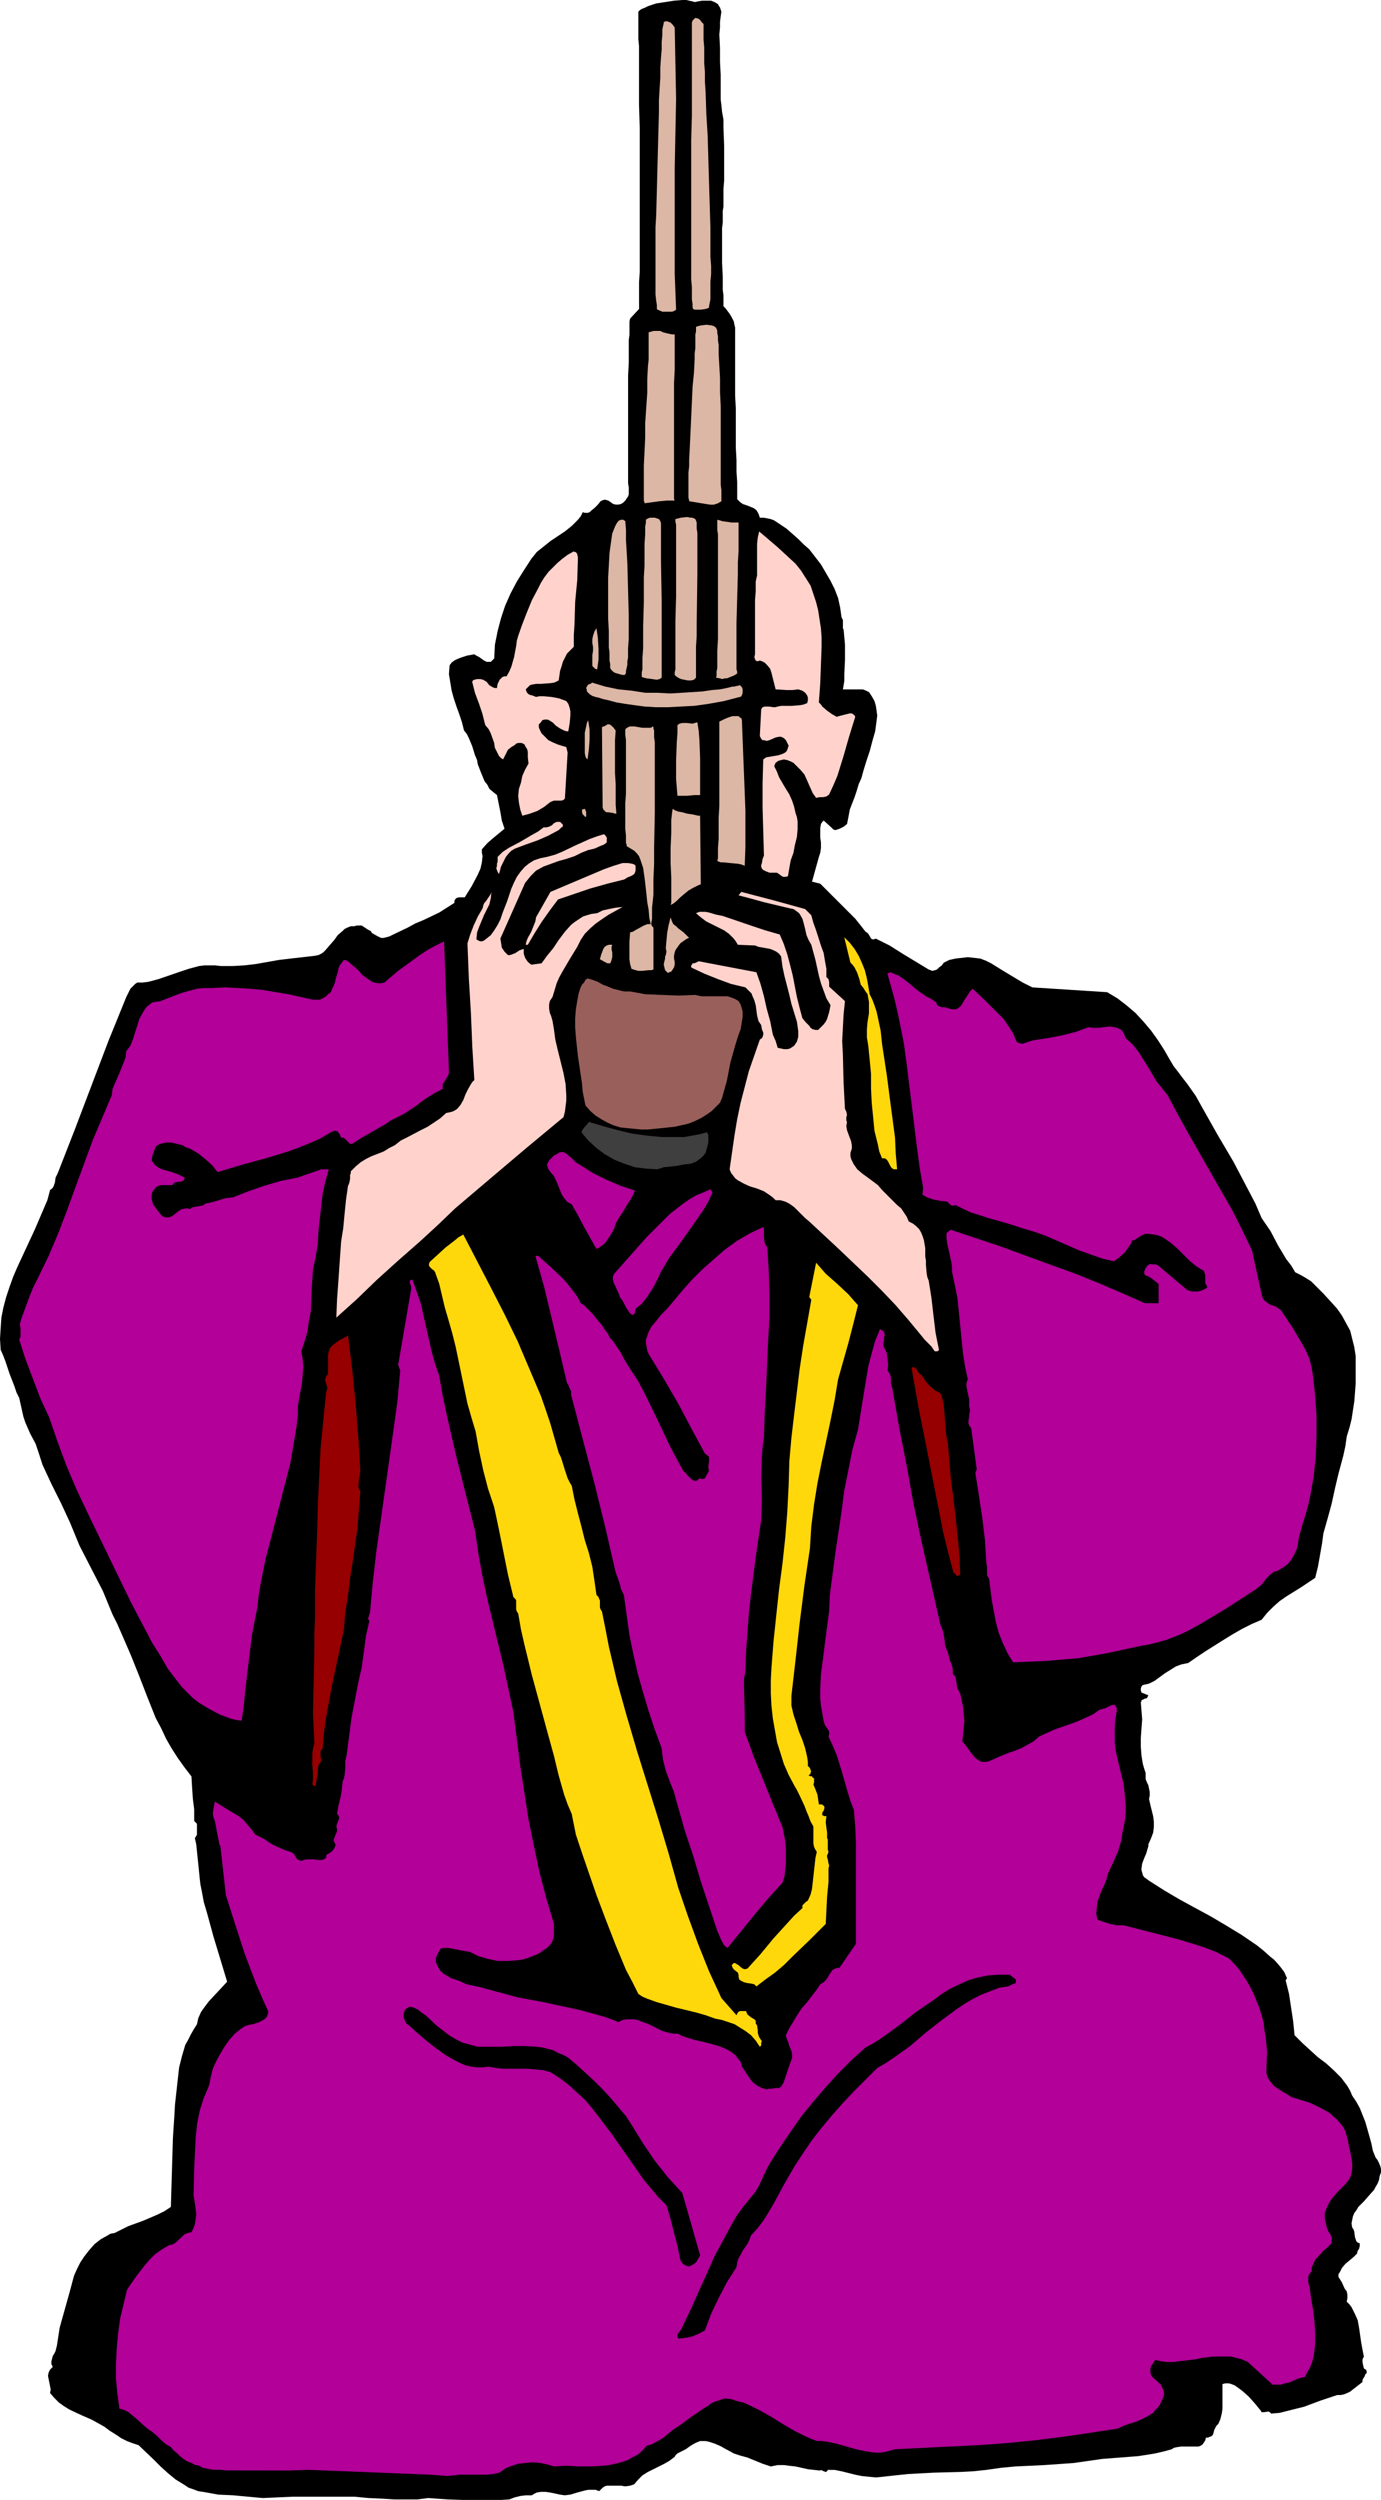 <?xml version="1.0" encoding="UTF-8" standalone="no"?>
<svg
   version="1.0"
   width="86.007mm"
   height="155.668mm"
   id="svg42"
   sodipodi:docname="Musician 67.wmf"
   xmlns:inkscape="http://www.inkscape.org/namespaces/inkscape"
   xmlns:sodipodi="http://sodipodi.sourceforge.net/DTD/sodipodi-0.dtd"
   xmlns="http://www.w3.org/2000/svg"
   xmlns:svg="http://www.w3.org/2000/svg">
  <sodipodi:namedview
     id="namedview42"
     pagecolor="#ffffff"
     bordercolor="#000000"
     borderopacity="0.25"
     inkscape:showpageshadow="2"
     inkscape:pageopacity="0.0"
     inkscape:pagecheckerboard="0"
     inkscape:deskcolor="#d1d1d1"
     inkscape:document-units="mm" />
  <defs
     id="defs1">
    <pattern
       id="WMFhbasepattern"
       patternUnits="userSpaceOnUse"
       width="6"
       height="6"
       x="0"
       y="0" />
  </defs>
  <path
     style="fill:#000000;fill-opacity:1;fill-rule:evenodd;stroke:none"
     d="m 169.803,2.747 -0.162,1.131 -0.162,1.293 v 1.293 l -0.162,1.616 0.162,3.232 v 3.232 l 0.162,3.07 v 1.454 3.878 0.485 l 0.162,1.293 0.162,1.616 0.323,1.778 v 1.939 l 0.162,4.201 v 4.201 2.101 1.939 l -0.162,1.939 v 1.616 1.454 1.131 l -0.162,0.97 v 0.485 0.97 1.293 l -0.162,1.293 v 8.241 l 0.162,3.232 v 1.616 1.454 l 0.162,1.293 v 1.131 0.808 0.646 l 0.485,0.485 0.485,0.646 0.485,0.646 0.485,0.808 0.485,0.97 0.162,0.808 0.162,0.646 v 0.485 0.485 0.808 11.311 2.909 l 0.162,3.07 v 6.14 3.07 l 0.162,2.909 v 2.747 l 0.162,2.424 v 2.262 0.97 0.808 l 0.646,0.646 0.646,0.485 0.969,0.323 0.808,0.323 0.808,0.323 0.646,0.485 0.485,0.808 0.162,0.485 0.162,0.485 h 0.969 l 0.808,0.162 0.808,0.162 0.808,0.323 1.454,0.97 1.454,0.97 2.747,2.424 1.293,1.293 1.293,1.131 2.747,3.555 1.131,1.939 1.131,1.939 0.969,1.939 0.808,2.101 0.485,2.262 0.162,1.131 0.162,1.131 0.162,0.323 0.162,0.323 v 0.808 0.808 0.323 l 0.162,0.323 0.323,3.555 v 3.555 l -0.162,3.393 v 1.616 l -0.323,1.939 h 0.646 0.808 0.808 1.616 0.808 l 0.808,0.323 0.646,0.323 0.646,0.97 0.646,1.131 0.323,1.131 0.162,1.131 0.162,1.131 -0.162,1.293 -0.323,2.424 -0.646,2.262 -0.646,2.424 -0.808,2.424 -0.646,2.101 -0.485,1.778 -0.646,1.454 -0.485,1.616 -0.485,1.454 -1.131,2.909 -0.323,1.778 -0.323,1.616 -0.808,0.646 -0.969,0.485 -0.485,0.162 -0.485,0.162 -0.485,-0.162 -0.485,-0.485 -1.777,-1.616 -0.323,0.323 -0.323,0.485 -0.162,0.97 v 1.131 1.131 l 0.162,1.131 v 1.293 l -0.162,1.131 -0.323,0.97 -1.616,5.817 1.939,0.485 2.747,2.747 1.454,1.454 1.293,1.293 2.747,2.747 1.293,1.616 1.131,1.454 0.323,0.162 0.323,0.323 0.485,0.808 0.162,0.323 0.323,0.162 h 0.323 l 0.485,-0.162 3.231,1.616 3.07,1.939 6.139,3.717 0.485,0.162 0.323,0.162 0.646,-0.162 0.485,-0.162 0.485,-0.485 0.646,-0.485 0.485,-0.646 0.646,-0.323 0.646,-0.323 1.454,-0.323 1.454,-0.162 1.454,-0.162 1.454,0.162 1.454,0.162 1.293,0.485 1.293,0.646 1.293,0.808 2.1,1.293 4.039,2.424 2.262,1.131 17.61,1.131 2.423,1.454 2.1,1.616 2.1,1.778 1.939,2.101 1.777,2.101 1.616,2.262 1.454,2.262 1.293,2.262 0.969,1.616 1.131,1.454 0.969,1.293 1.131,1.454 1.939,2.747 0.808,1.454 0.808,1.454 3.554,6.302 3.716,6.302 3.393,6.464 1.777,3.393 1.454,3.393 2.1,3.07 1.777,3.393 1.939,3.232 1.131,1.454 0.969,1.616 1.293,0.646 1.131,0.646 1.293,0.808 0.969,0.97 1.939,1.939 1.777,1.939 1.454,1.616 1.131,1.616 0.969,1.778 0.969,1.778 0.485,1.939 0.485,1.939 0.323,2.101 v 2.101 2.262 2.101 l -0.323,4.201 -0.323,2.101 -0.323,2.101 -0.485,1.939 -0.646,2.101 -0.323,2.262 -0.485,2.262 -1.131,4.201 -0.808,3.393 -0.808,3.717 -0.969,3.555 -0.969,3.393 -0.323,2.424 -0.485,2.747 -0.485,2.747 -0.646,2.585 -3.393,2.262 -3.393,2.101 -1.616,1.131 -1.454,1.293 -1.454,1.454 -1.293,1.616 -2.262,0.97 -2.262,1.131 -2.262,1.293 -2.1,1.293 -4.362,2.747 -1.939,1.293 -2.1,1.454 -0.808,0.162 -0.808,0.162 -1.293,0.485 -1.293,0.808 -1.293,0.808 -2.423,1.778 -1.293,0.646 -1.454,0.323 -0.323,0.323 -0.162,0.485 v 0.485 l 0.162,0.485 1.616,0.646 -0.162,0.323 -0.162,0.323 -0.485,0.162 h -0.162 l -0.162,0.162 -0.485,0.162 v 0.323 l -0.162,0.162 0.162,2.101 0.162,1.939 -0.162,2.101 -0.162,2.262 v 2.101 l 0.162,2.101 0.323,1.939 0.323,1.131 0.323,0.97 v 0.646 0.808 l 0.323,0.808 0.323,0.646 0.162,0.808 0.162,0.808 v 0.808 l -0.162,0.808 0.323,1.454 0.323,1.293 0.323,1.293 0.162,1.293 v 1.293 l -0.162,1.293 -0.485,1.293 -0.646,1.454 v 0.485 l -0.162,0.485 -0.323,1.131 -0.485,1.131 -0.485,1.293 -0.162,1.131 v 0.485 l 0.162,0.485 0.162,0.646 0.323,0.485 0.485,0.323 0.646,0.485 3.554,2.262 3.554,2.101 3.554,1.939 3.878,2.101 3.554,2.101 3.716,2.262 3.554,2.424 1.616,1.293 1.616,1.454 0.646,0.485 0.485,0.485 1.131,1.293 0.969,1.293 0.646,1.454 -0.323,0.485 0.808,3.232 0.485,3.232 0.485,3.232 0.323,3.232 1.777,1.778 1.939,1.778 1.777,1.616 1.939,1.454 1.777,1.616 1.777,1.778 1.454,1.939 0.646,1.131 0.485,1.131 0.969,1.454 0.808,1.454 0.646,1.616 0.646,1.616 0.969,3.393 0.485,1.778 0.323,1.616 0.323,0.808 0.323,0.808 0.485,0.646 0.323,0.646 0.323,0.808 0.162,0.646 v 0.808 l -0.162,0.323 -0.162,0.485 -0.162,0.97 -0.323,0.808 -0.485,0.808 -0.323,0.646 -1.293,1.454 -1.131,1.293 -1.293,1.293 -0.485,0.808 -0.485,0.646 -0.323,0.808 -0.162,0.808 -0.162,0.808 0.162,0.97 0.323,0.485 0.162,0.485 0.162,1.293 0.162,0.485 0.162,0.485 0.323,0.323 0.485,0.162 v 0.646 l -0.162,0.646 -0.323,0.485 -0.162,0.646 -0.808,0.808 -0.969,0.808 -0.969,0.808 -0.808,0.97 -0.485,0.97 -0.323,0.485 v 0.646 l 0.808,1.293 0.646,1.454 0.485,0.646 0.162,0.808 v 0.808 l -0.162,0.808 0.646,0.646 0.485,0.646 0.808,1.616 0.646,1.454 0.323,1.778 0.485,3.393 0.323,1.778 0.323,1.616 -0.162,0.323 -0.162,0.323 v 0.646 l 0.162,0.808 0.162,0.646 0.162,0.162 0.323,0.162 0.162,0.323 v 0.485 l -0.323,0.323 -0.162,0.485 -0.323,0.485 -0.162,0.323 v 0.485 l -1.454,1.131 -1.454,1.131 -0.646,0.323 -0.808,0.323 -0.808,0.162 h -0.808 l -3.878,1.293 -3.878,1.454 -1.939,0.485 -1.939,0.485 -1.939,0.485 -1.939,0.162 -0.323,-0.323 -0.323,-0.162 -1.131,0.162 h -0.485 l -0.162,-0.323 -1.454,-1.778 -1.454,-1.616 -1.454,-1.293 -1.777,-1.293 -0.808,-0.323 -0.646,-0.162 h -0.808 l -0.646,0.162 v 2.262 2.424 1.131 l -0.162,1.131 -0.323,1.293 -0.485,1.131 -0.485,0.485 -0.485,0.97 -0.162,0.646 -0.162,0.485 -0.323,0.323 -0.485,0.162 -0.323,0.162 h -0.485 l -0.162,0.646 -0.323,0.485 -0.323,0.485 -0.485,0.323 -0.485,0.162 h -0.485 -1.131 -0.646 -0.646 -1.131 l -1.131,0.162 -0.646,0.162 -0.485,0.323 -1.777,0.485 -2.1,0.485 -1.939,0.323 -2.1,0.323 -4.201,0.323 -2.1,0.162 -2.1,0.162 -3.393,0.485 -3.393,0.485 -6.947,0.485 -6.786,0.323 -3.393,0.323 -3.393,0.485 -3.07,0.323 -3.07,0.162 -6.139,0.162 -6.139,0.323 -3.07,0.323 -2.908,0.323 -1.616,0.162 -1.616,-0.162 -1.616,-0.162 -1.616,-0.323 -3.231,-0.808 -1.616,-0.323 h -1.616 l -0.162,0.323 -0.323,0.162 h -0.162 l -0.162,-0.162 h -0.162 l -0.323,-0.162 -0.323,-0.162 -0.162,0.162 -1.454,-0.162 -1.454,-0.162 -1.454,-0.323 -1.454,-0.323 -1.454,-0.162 -1.293,-0.162 h -1.454 l -1.616,0.323 -1.939,-0.646 -3.554,-1.454 -1.777,-0.485 -1.454,-0.485 -1.454,-0.808 -0.646,-0.323 -0.808,-0.485 -1.454,-0.646 -1.454,-0.485 -0.808,-0.162 h -0.646 -0.646 l -0.808,0.323 -0.646,0.323 -0.808,0.485 -1.131,0.808 -0.969,0.485 -0.969,0.485 -0.485,0.485 -0.162,0.323 -1.293,0.97 -1.131,0.646 -1.293,0.646 -1.293,0.646 -1.293,0.646 -1.293,0.808 -0.969,0.97 -0.969,1.131 -0.485,0.162 -0.485,0.162 -1.131,0.162 -0.969,-0.162 h -1.293 -0.969 -1.131 l -0.485,0.162 -0.485,0.323 -0.323,0.323 -0.485,0.485 -0.808,-0.323 h -0.969 -0.808 l -0.808,0.162 -1.777,0.485 -1.616,0.485 -1.293,0.162 -1.131,-0.162 -2.262,-0.485 -1.131,-0.162 h -1.131 l -0.969,0.162 -0.646,0.323 -0.485,0.323 h -1.454 l -1.293,0.162 -1.293,0.323 -1.293,0.485 -2.585,0.162 h -2.423 -4.685 l -4.685,-0.162 -4.685,-0.323 -2.585,0.323 h -2.585 -2.747 l -2.585,-0.162 -3.554,-0.162 -3.393,-0.323 h -7.109 -7.27 l -7.109,0.323 -3.554,-0.323 -3.393,-0.323 -3.554,-0.162 -1.777,-0.323 -1.777,-0.323 -1.131,-0.162 -1.293,-0.485 -0.969,-0.323 -0.969,-0.646 -2.1,-1.293 -1.777,-1.454 -1.777,-1.616 -1.616,-1.616 -3.554,-3.393 -1.454,-0.485 -1.293,-0.485 -1.293,-0.646 -1.454,-0.97 -1.293,-0.808 -1.293,-0.97 -1.454,-0.808 -1.454,-0.808 -2.585,-1.131 -2.747,-1.293 -1.293,-0.808 -1.131,-0.808 -1.131,-1.131 -0.969,-1.131 0.162,-0.808 -0.162,-0.808 -0.323,-1.616 -0.162,-0.808 0.162,-0.808 0.323,-0.646 0.323,-0.323 0.323,-0.323 -0.323,-0.646 v -0.646 l 0.162,-0.646 0.162,-0.646 0.323,-0.485 0.323,-0.646 0.162,-0.646 0.162,-0.646 0.323,-2.101 0.323,-2.101 1.131,-4.04 1.131,-4.04 1.131,-4.201 0.646,-1.454 0.808,-1.616 0.969,-1.454 1.131,-1.454 1.293,-1.454 1.454,-1.131 1.454,-0.808 0.808,-0.485 0.969,-0.162 1.616,-0.808 1.616,-0.808 3.554,-1.293 3.393,-1.454 1.616,-0.808 1.454,-0.97 0.162,-5.332 0.162,-5.494 0.162,-5.333 0.162,-2.585 0.162,-2.424 0.162,-2.909 0.323,-2.909 0.323,-2.909 0.323,-2.909 0.646,-2.585 0.808,-2.747 0.646,-1.131 0.646,-1.293 0.646,-1.131 0.808,-1.293 0.323,-1.454 0.646,-1.454 0.808,-1.131 0.969,-1.293 4.362,-4.686 -1.616,-5.333 -1.616,-5.333 -1.454,-5.332 -0.808,-2.747 -0.485,-2.585 -0.323,-1.616 -0.162,-1.454 -0.323,-3.232 -0.323,-3.07 -0.162,-1.616 -0.323,-1.454 0.485,-0.808 v -0.808 -0.97 -0.808 l -0.646,-0.646 v -1.293 -1.454 l -0.323,-2.585 -0.162,-2.424 -0.162,-2.747 -1.616,-2.101 -1.616,-2.262 -1.454,-2.262 -1.293,-2.262 -1.131,-2.424 -1.293,-2.424 -1.939,-4.848 -1.939,-5.009 -1.939,-4.848 -2.1,-4.848 -1.131,-2.585 -1.131,-2.262 -1.131,-2.747 -1.131,-2.747 -5.493,-10.665 -1.131,-2.747 -1.131,-2.747 -2.1,-4.525 -2.262,-4.525 -2.1,-4.525 L 9.209,342.25 8.401,339.826 7.109,337.402 5.978,334.817 5.493,333.362 5.17,331.908 4.847,330.454 4.524,329 3.878,327.707 3.393,326.252 2.262,323.344 1.293,320.435 0.808,319.142 0.162,317.688 0,315.103 l 0.162,-2.585 0.162,-2.424 0.485,-2.424 0.646,-2.424 0.808,-2.424 0.808,-2.262 0.969,-2.262 2.1,-4.525 2.1,-4.525 1.939,-4.525 0.969,-2.262 0.646,-2.424 0.485,-0.323 0.323,-0.485 0.323,-0.97 0.162,-1.131 0.485,-0.97 4.039,-10.342 7.917,-20.845 4.201,-10.342 0.485,-0.97 0.485,-0.97 0.808,-0.808 0.323,-0.323 0.485,-0.323 h 1.293 l 1.293,-0.162 2.423,-0.646 4.685,-1.616 2.423,-0.808 2.423,-0.646 1.293,-0.162 h 1.131 1.293 l 1.454,0.162 h 2.747 l 2.747,-0.162 2.747,-0.323 2.747,-0.485 2.747,-0.485 2.747,-0.323 2.908,-0.323 2.747,-0.323 0.808,-0.162 0.646,-0.323 0.485,-0.323 0.485,-0.485 0.969,-1.131 1.131,-1.293 0.808,-1.131 1.131,-0.97 0.485,-0.485 0.646,-0.323 0.808,-0.323 h 0.808 l 0.646,-0.162 h 0.485 0.646 l 0.485,0.323 0.969,0.646 0.646,0.323 0.323,0.485 1.131,0.646 0.969,0.485 h 0.646 l 0.646,-0.162 0.646,-0.162 0.646,-0.323 3.716,-1.778 1.777,-0.97 1.939,-0.808 3.716,-1.778 1.777,-1.131 1.777,-1.131 v -0.485 l 0.162,-0.323 0.323,-0.323 0.485,-0.162 h 0.808 0.646 l 1.616,-2.585 1.454,-2.747 0.646,-1.454 0.323,-1.454 0.162,-1.454 -0.162,-0.808 v -0.808 l 1.293,-1.454 1.292,-1.131 2.747,-2.262 -0.646,-1.939 -0.323,-1.939 -0.808,-4.04 -0.808,-0.646 -0.969,-0.808 -0.485,-0.97 -0.646,-0.808 -0.808,-1.939 -0.808,-2.101 -0.162,-0.97 -0.485,-1.131 -0.646,-2.101 -0.808,-1.939 -0.485,-0.97 -0.646,-0.808 -0.485,-1.939 -0.646,-1.939 -0.646,-1.778 -0.646,-1.939 -0.485,-1.778 -0.323,-1.939 -0.323,-1.939 0.162,-2.101 0.485,-0.646 0.646,-0.485 0.646,-0.323 0.808,-0.323 1.454,-0.485 1.777,-0.323 0.485,0.323 0.646,0.323 1.131,0.808 0.646,0.323 h 0.646 0.323 l 0.162,-0.162 0.323,-0.323 0.323,-0.323 0.162,-3.232 0.646,-3.232 0.808,-3.07 0.969,-2.909 1.293,-2.909 1.454,-2.747 1.616,-2.585 1.777,-2.747 0.646,-0.808 0.646,-0.808 1.616,-1.293 1.616,-1.293 3.393,-2.262 1.616,-1.293 1.454,-1.454 0.646,-0.808 0.485,-0.97 0.485,0.162 h 0.646 l 0.485,-0.162 0.323,-0.323 0.808,-0.646 0.808,-0.808 0.646,-0.808 0.323,-0.162 0.485,-0.162 h 0.323 l 0.646,0.162 0.485,0.323 0.646,0.485 0.646,0.162 h 0.646 l 0.646,-0.162 0.485,-0.323 0.485,-0.485 0.323,-0.485 0.323,-0.485 0.162,-0.485 v -0.808 -0.808 l -0.162,-0.97 v -2.262 -1.293 -15.351 -3.393 -3.07 l 0.162,-3.07 v -2.747 -2.585 l 0.162,-1.131 v -0.97 -0.808 -0.808 -0.646 l 0.162,-0.646 2.1,-2.262 V 70.615 68.676 66.414 l 0.162,-2.424 V 61.405 58.819 53.325 30.218 L 150.416,24.723 V 22.138 19.714 17.29 15.028 10.827 L 150.254,9.211 V 6.14 5.009 2.747 l 0.323,-0.323 0.485,-0.323 0.808,-0.323 0.646,-0.323 0.969,-0.323 0.969,-0.323 2.1,-0.323 2.1,-0.323 L 160.594,0 h 0.969 l 0.646,0.162 0.808,0.162 0.485,0.162 0.808,-0.162 0.969,-0.162 h 1.131 0.969 l 0.808,0.323 0.808,0.485 0.162,0.323 0.323,0.485 0.162,0.485 z"
     id="path1" />
  <path
     style="fill:#ddb7a5;fill-opacity:1;fill-rule:evenodd;stroke:none"
     d="m 165.603,6.787 v 1.131 1.454 l 0.162,1.778 v 1.778 1.939 l 0.162,2.101 v 2.262 l 0.162,2.424 0.162,5.009 0.323,5.333 0.162,5.494 0.162,5.494 0.162,5.333 0.162,5.171 v 2.424 2.262 2.262 l 0.162,2.101 v 1.939 l -0.162,1.778 v 1.616 1.454 1.131 l -0.162,0.808 -0.162,0.808 v 0.323 l -0.323,0.162 -0.485,0.162 -1.131,0.162 h -1.454 l -0.323,-0.162 -0.162,-0.323 v -0.808 l -0.162,-1.131 v -1.293 -1.616 l -0.162,-1.778 V 63.667 61.405 38.943 32.965 l 0.162,-5.817 V 21.653 19.068 14.382 12.281 5.333 l 0.162,-0.485 0.323,-0.323 0.162,-0.162 0.162,-0.162 0.646,0.162 0.485,0.323 0.323,0.485 0.485,0.485 v 0.646 0.162 z"
     id="path2" />
  <path
     style="fill:#ddb7a5;fill-opacity:1;fill-rule:evenodd;stroke:none"
     d="m 158.817,6.464 0.162,8.403 0.162,8.403 -0.323,16.321 v 8.241 8.241 8.403 l 0.323,8.403 -0.485,0.323 -0.485,0.162 h -1.131 -1.131 l -1.131,-0.485 -0.162,-0.162 v -0.162 -0.808 l -0.162,-0.97 -0.162,-1.454 V 67.707 56.395 53.487 l 0.162,-2.747 0.162,-5.979 0.162,-6.302 0.162,-6.14 0.162,-5.817 v -2.909 l 0.162,-2.747 0.162,-2.585 V 15.836 l 0.162,-2.262 0.162,-1.939 V 9.857 L 155.909,8.241 V 6.948 L 156.071,6.14 156.232,5.494 V 5.333 5.171 l 0.485,-0.162 h 0.323 l 0.808,0.323 0.485,0.485 z"
     id="path3" />
  <path
     style="fill:#ddb7a5;fill-opacity:1;fill-rule:evenodd;stroke:none"
     d="m 168.511,77.079 0.162,0.323 0.162,0.485 v 0.485 l 0.162,0.808 v 0.97 l 0.162,0.97 v 1.131 1.131 l 0.162,2.747 0.162,2.909 v 3.232 l 0.162,3.232 v 6.787 3.393 8.403 l 0.162,1.293 v 2.585 l -0.808,0.485 -0.969,0.323 h -0.808 l -1.131,-0.162 -0.969,-0.162 -0.969,-0.162 -0.969,-0.162 -0.969,-0.162 v -0.162 l -0.162,-0.646 v -0.646 -2.909 -1.131 -1.293 l 0.162,-1.454 v -1.454 l 0.162,-3.232 0.162,-3.393 0.162,-3.555 0.323,-7.11 0.323,-3.232 0.162,-3.07 v -1.454 l 0.162,-1.293 v -1.131 -1.131 -0.97 l 0.162,-0.646 v -1.131 l 0.485,-0.162 0.646,-0.162 1.293,-0.162 1.293,0.162 0.485,0.162 z"
     id="path4" />
  <path
     style="fill:#ddb7a5;fill-opacity:1;fill-rule:evenodd;stroke:none"
     d="m 158.817,117.8 h -1.777 l -1.777,0.162 -3.554,0.485 v -0.162 l -0.162,-0.485 v -0.485 -0.808 -4.201 -1.293 -1.454 l 0.162,-3.232 0.162,-3.393 v -3.393 l 0.485,-7.11 v -3.232 l 0.162,-3.07 0.162,-1.454 v -1.293 -1.131 -1.131 -2.909 l 1.131,-0.323 h 0.808 0.808 l 0.646,0.323 0.646,0.162 0.646,0.162 0.808,0.162 h 0.646 v 1.616 0.808 3.232 1.293 1.293 l -0.162,3.232 v 3.232 3.555 6.948 10.18 0.97 0.97 0.808 0.646 z"
     id="path5" />
  <path
     style="fill:#ddb7a5;fill-opacity:1;fill-rule:evenodd;stroke:none"
     d="m 147.185,122.648 0.162,2.101 v 2.424 l 0.162,2.585 0.162,2.909 0.323,12.119 v 5.494 l -0.162,2.424 v 1.131 0.97 l -0.162,0.808 v 0.808 l -0.162,0.808 -0.162,0.646 v 0.485 l -0.162,0.323 -0.162,0.162 h -0.162 -0.323 l -0.646,-0.162 -1.131,-0.323 -0.485,-0.323 -0.323,-0.323 -0.323,-0.485 v -0.323 -0.646 l -0.162,-0.808 v -0.97 -0.97 l -0.162,-1.131 v -1.293 -2.585 l -0.162,-3.07 v -3.07 -6.302 l 0.162,-2.909 0.162,-2.909 0.162,-1.293 0.162,-1.131 0.162,-1.131 0.162,-1.131 0.323,-0.808 0.323,-0.808 0.323,-0.646 0.323,-0.485 0.323,-0.323 0.485,-0.162 h 0.485 z"
     id="path6" />
  <path
     style="fill:#ddb7a5;fill-opacity:1;fill-rule:evenodd;stroke:none"
     d="m 155.586,123.132 v 9.049 l 0.162,9.049 v 9.049 9.211 l -0.485,0.323 -0.646,0.162 -1.131,-0.162 -1.293,-0.162 -0.646,-0.162 -0.485,-0.162 v -0.485 -0.646 l 0.162,-0.646 v -0.808 -1.939 l 0.162,-2.262 v -2.424 -2.747 l 0.162,-5.656 v -2.909 -2.909 l 0.162,-2.747 v -2.747 -2.424 l 0.162,-2.262 v -1.778 l 0.162,-0.97 v -0.646 l 0.485,-0.323 0.485,-0.162 h 0.485 0.646 l 0.485,0.162 0.485,0.162 0.323,0.485 z"
     id="path7" />
  <path
     style="fill:#ddb7a5;fill-opacity:1;fill-rule:evenodd;stroke:none"
     d="m 163.826,122.486 0.162,0.485 v 0.808 0.646 l 0.162,0.97 v 0.97 0.97 7.756 l -0.162,11.796 v 2.747 l -0.162,2.585 v 2.424 2.909 0.808 1.131 l -0.485,0.485 -0.646,0.162 h -0.808 l -0.808,-0.162 -0.808,-0.162 -0.646,-0.323 -0.485,-0.323 -0.323,-0.323 v -0.646 l 0.162,-0.646 v -1.778 -2.101 -2.262 -5.333 l 0.162,-5.656 v -16.967 l -0.162,-0.646 v -0.646 l 0.646,-0.162 0.646,-0.162 1.454,-0.162 0.808,0.162 h 0.485 l 0.646,0.323 z"
     id="path8" />
  <path
     style="fill:#ddb7a5;fill-opacity:1;fill-rule:evenodd;stroke:none"
     d="m 173.843,122.971 v 0.485 0.646 2.424 0.97 2.262 l -0.162,2.585 v 2.747 l -0.162,5.817 -0.162,5.817 v 2.585 6.787 0.646 0.808 l 0.162,0.485 v 0.485 l -0.808,0.485 -0.808,0.323 -0.808,0.323 h -0.485 l -0.646,0.162 -0.485,-0.162 -0.969,-0.162 0.162,-0.323 v -0.485 -0.646 l 0.162,-0.808 v -0.808 -0.97 -1.131 -1.131 l 0.162,-2.747 v -2.909 -3.07 -3.232 -6.302 -9.211 l -0.162,-0.97 v -2.424 l 0.646,0.162 0.485,0.162 1.131,0.162 1.131,0.162 h 0.646 z"
     id="path9" />
  <path
     style="fill:#ffd3cc;fill-opacity:1;fill-rule:evenodd;stroke:none"
     d="m 187.252,132.666 1.292,1.616 1.131,1.778 1.131,1.778 0.646,1.939 0.646,1.939 0.485,1.939 0.323,2.101 0.323,2.101 0.162,2.101 v 2.262 l -0.162,4.363 -0.162,4.363 -0.323,4.363 0.485,0.485 0.323,0.485 1.131,0.97 1.131,0.808 1.131,0.646 0.485,-0.162 0.646,-0.162 1.293,-0.323 0.646,-0.162 h 0.485 l 0.485,0.323 0.162,0.162 0.162,0.323 -1.454,4.686 -1.293,4.525 -1.454,4.686 -0.969,2.262 -0.969,2.101 -0.646,0.485 -0.808,0.162 h -0.808 l -0.808,0.162 -0.808,-1.131 -0.646,-1.454 -0.646,-1.454 -0.646,-1.454 -0.969,-1.131 -1.131,-1.131 -0.485,-0.485 -0.646,-0.323 -0.808,-0.323 -0.808,-0.162 -0.646,0.162 -0.646,0.162 -0.646,0.485 -0.162,0.323 -0.162,0.485 0.646,1.293 0.485,1.293 1.616,2.747 0.808,1.293 0.646,1.454 0.485,1.454 0.323,1.454 0.323,0.97 0.162,0.97 v 1.939 l -0.162,1.778 -0.485,1.939 -0.323,1.778 -0.646,1.778 -0.323,1.778 -0.323,1.939 -0.485,0.162 h -0.323 -0.323 l -0.323,-0.162 -0.646,-0.485 -0.485,-0.323 h -0.808 -0.969 l -0.808,-0.323 -0.646,-0.323 -0.323,-0.323 -0.162,-0.485 v -0.323 l 0.162,-0.485 0.162,-0.97 0.323,-0.808 -0.162,-5.656 -0.162,-5.656 v -5.656 l 0.162,-5.656 0.646,-0.485 0.969,-0.162 0.969,-0.162 0.969,-0.162 0.969,-0.323 0.646,-0.323 0.323,-0.323 0.162,-0.323 0.162,-0.485 0.162,-0.485 -0.646,-1.293 -0.485,-0.485 -0.646,-0.323 h -0.485 l -0.808,0.162 -1.454,0.646 -0.646,0.162 -0.646,-0.162 h -0.323 l -0.323,-0.323 -0.162,-0.323 -0.162,-0.323 0.323,-6.302 0.323,-0.485 0.485,-0.162 h 0.485 0.485 l 1.131,0.162 h 0.323 l 0.646,-0.162 0.808,-0.162 h 0.808 0.969 0.808 l 1.939,-0.162 0.808,-0.162 0.808,-0.323 0.162,-0.646 v -0.646 l -0.162,-0.485 -0.323,-0.485 -0.323,-0.323 -0.485,-0.323 -0.969,-0.323 -1.454,0.162 H 185.152 l -2.585,-0.162 -0.485,-1.939 -0.485,-1.939 -0.323,-0.97 -0.646,-0.808 -0.646,-0.646 -0.646,-0.323 -0.485,-0.162 -0.485,0.162 h -0.162 l -0.323,-0.162 -0.162,-0.323 -0.162,-0.485 0.162,-0.646 v -2.262 -6.302 -4.201 l 0.162,-2.101 v -2.262 l 0.323,-1.454 v -1.454 -3.07 -2.909 l 0.162,-1.454 0.323,-1.454 2.1,1.778 2.262,1.939 z"
     id="path10" />
  <path
     style="fill:#ffd3cc;fill-opacity:1;fill-rule:evenodd;stroke:none"
     d="m 136.037,131.212 -0.162,5.333 -0.485,5.009 -0.162,5.333 -0.162,2.585 v 2.747 l -0.808,0.808 -0.808,0.808 -0.485,0.97 -0.485,0.97 -0.323,1.131 -0.323,0.97 -0.323,2.262 -0.969,0.485 -0.969,0.162 -2.262,0.162 h -1.131 l -0.969,0.162 -0.485,0.162 -0.323,0.323 -0.323,0.323 -0.323,0.323 0.162,0.485 0.162,0.323 0.323,0.323 0.323,0.162 0.646,0.162 0.808,0.323 0.808,-0.162 h 0.969 l 1.777,0.162 1.777,0.323 1.777,0.646 0.485,0.646 0.323,0.97 0.162,0.808 v 0.97 l -0.162,1.778 -0.323,1.939 h -0.485 l -0.485,-0.162 -0.969,-0.485 -0.969,-0.646 -0.808,-0.808 -0.808,-0.485 -0.323,-0.162 h -0.485 -0.323 l -0.485,0.162 -0.323,0.485 -0.485,0.485 v 0.646 l 0.162,0.485 0.485,0.97 0.808,0.808 0.808,0.808 0.969,0.485 1.131,0.485 0.969,0.323 1.131,0.323 0.323,1.293 -0.646,10.827 -0.323,0.323 -0.485,0.162 h -1.777 l -0.808,0.323 -0.646,0.485 -0.808,0.646 -1.616,0.97 -1.777,0.646 -1.777,0.485 -0.485,-1.454 -0.323,-1.616 -0.162,-1.616 0.162,-1.616 0.485,-1.454 0.323,-1.616 0.646,-1.454 0.808,-1.454 -0.162,-1.454 v -1.293 l -0.162,-0.646 -0.323,-0.485 -0.323,-0.646 -0.646,-0.323 h -0.323 -0.485 l -0.485,0.162 -0.323,0.323 -0.808,0.485 -0.808,0.646 -1.131,2.262 -0.485,-0.323 -0.485,-0.485 -0.485,-0.97 -0.485,-0.97 -0.162,-1.131 -0.808,-2.262 -0.485,-0.97 -0.808,-0.97 -0.646,-2.585 -0.808,-2.424 -0.969,-2.585 -0.646,-2.585 0.162,-0.323 0.323,-0.162 0.646,-0.162 h 0.808 l 0.646,0.162 0.808,0.485 0.646,0.808 0.808,0.485 0.485,0.162 h 0.485 l 0.162,-0.97 0.485,-0.97 0.323,-0.323 0.323,-0.323 0.485,-0.162 h 0.485 l 0.646,-1.131 0.485,-1.131 0.323,-1.131 0.323,-1.131 0.485,-2.585 0.162,-1.293 0.323,-1.131 0.969,-2.747 1.131,-2.909 1.131,-2.747 1.454,-2.747 0.646,-1.293 0.808,-1.293 0.969,-1.293 0.969,-0.97 1.131,-1.131 1.131,-0.97 1.293,-0.97 1.454,-0.808 0.162,0.162 h 0.323 l 0.323,0.485 z"
     id="path11" />
  <path
     style="fill:#ddb7a5;fill-opacity:1;fill-rule:evenodd;stroke:none"
     d="m 140.56,157.551 -0.485,-0.162 -0.162,-0.162 -0.162,-0.162 -0.323,-0.323 v -0.808 -0.808 -0.97 l 0.162,-0.97 v -0.97 l -0.162,-0.808 v -0.97 l 0.162,-0.808 0.323,-0.97 0.485,-0.808 0.162,1.131 0.162,1.131 0.162,2.585 v 2.585 l -0.162,1.131 z"
     id="path12" />
  <path
     style="fill:#ddb7a5;fill-opacity:1;fill-rule:evenodd;stroke:none"
     d="m 174.65,169.994 0.323,8.403 0.162,4.04 0.162,4.201 0.162,4.201 v 8.403 l -0.162,4.525 -0.808,-0.323 -0.808,-0.162 -1.777,-0.162 -1.616,-0.162 h -0.646 l -0.808,-0.323 0.162,-0.646 v -0.646 -0.808 -0.97 l 0.162,-2.101 v -2.262 -2.747 l 0.162,-2.747 v -5.494 -14.382 l 0.646,-0.323 0.646,-0.323 0.808,-0.323 0.969,-0.323 h 0.808 0.323 0.323 l 0.323,0.323 0.323,0.162 0.162,0.485 z"
     id="path13" />
  <path
     style="fill:#ddb7a5;fill-opacity:1;fill-rule:evenodd;stroke:none"
     d="m 138.299,178.72 -0.323,-0.323 -0.162,-0.323 -0.162,-0.808 v -1.778 -3.07 l 0.323,-1.454 0.162,-0.808 0.323,-0.646 0.323,2.262 v 2.262 l -0.162,2.262 z"
     id="path14" />
  <path
     style="fill:#ddb7a5;fill-opacity:1;fill-rule:evenodd;stroke:none"
     d="m 164.149,169.994 0.323,2.101 0.162,2.101 0.162,4.201 v 4.363 4.363 h -1.293 l -1.777,0.162 h -0.808 -0.808 -0.646 l -0.162,-1.939 -0.162,-2.101 v -4.201 l 0.162,-4.363 0.162,-2.101 v -1.939 l 0.485,-0.323 0.646,-0.162 h 1.131 l 1.293,0.162 0.485,-0.162 z"
     id="path15" />
  <path
     style="fill:#ddb7a5;fill-opacity:1;fill-rule:evenodd;stroke:none"
     d="m 153.324,218.148 -0.485,-2.101 -0.162,-1.939 -0.323,-1.778 -0.162,-1.616 -0.162,-1.454 -0.162,-1.454 -0.162,-1.293 -0.162,-1.131 -0.162,-1.131 -0.323,-0.97 -0.323,-0.97 -0.323,-0.808 -0.485,-0.646 -0.646,-0.646 -0.808,-0.485 -0.808,-0.485 -0.162,-0.162 v -0.323 l -0.162,-0.323 v -0.646 -0.485 -0.646 l -0.162,-1.616 v -5.979 l 0.162,-2.262 v -4.686 -6.14 -1.778 l -0.162,-1.293 v -0.646 -0.485 l 0.162,-0.323 0.323,-0.162 0.162,-0.162 0.485,-0.162 h 0.969 l 0.969,0.162 0.969,0.162 h 1.131 0.808 l 0.323,-0.162 0.162,-0.162 0.162,0.162 v 0.323 l 0.162,0.485 v 0.646 0.97 l 0.162,1.131 v 1.131 1.293 1.454 12.766 l -0.162,8.08 v 3.878 l -0.162,3.717 v 1.778 1.778 l -0.162,1.616 -0.162,1.454 v 1.293 1.293 l -0.162,0.97 z"
     id="path16" />
  <path
     style="fill:#ddb7a5;fill-opacity:1;fill-rule:evenodd;stroke:none"
     d="m 144.923,171.933 -0.162,2.262 v 2.424 5.333 l 0.162,2.585 v 2.424 2.424 l 0.162,2.101 h -0.323 l -0.485,-0.162 -1.131,-0.162 h -0.485 l -0.323,-0.323 -0.323,-0.323 -0.162,-0.485 -0.162,-18.906 0.808,-0.323 0.485,-0.323 h 0.485 l 0.485,0.323 0.162,0.162 0.323,0.323 z"
     id="path17" />
  <path
     style="fill:#ddb7a5;fill-opacity:1;fill-rule:evenodd;stroke:none"
     d="m 164.795,191.97 0.162,16.159 -0.485,0.162 -0.323,0.162 -0.969,0.485 -1.131,0.646 -1.939,1.616 -0.808,0.808 -0.808,0.646 -0.323,0.162 -0.323,0.162 0.162,-0.485 v -5.979 l -0.162,-3.393 v -3.555 l 0.162,-3.555 v -1.616 -1.454 l 0.162,-1.454 0.162,-1.131 0.485,0.323 0.808,0.323 0.969,0.162 1.131,0.323 1.131,0.162 0.808,0.162 0.646,0.162 h 0.323 z"
     id="path18" />
  <path
     style="fill:#ddb7a5;fill-opacity:1;fill-rule:evenodd;stroke:none"
     d="m 137.975,192.132 -0.162,0.162 v 0 l -0.323,-0.323 -0.323,-0.323 -0.162,-0.485 v -0.646 l 0.646,-0.162 0.162,0.323 0.162,0.485 z"
     id="path19" />
  <path
     style="fill:#ffd3cc;fill-opacity:1;fill-rule:evenodd;stroke:none"
     d="m 132.482,194.071 v 0.323 0.162 l -0.323,0.162 -0.323,0.323 -0.323,0.323 -2.423,1.293 -2.585,1.131 -2.747,0.97 -2.585,0.97 -0.808,0.485 -0.646,0.646 -0.646,0.808 -0.323,0.646 -0.808,1.616 -0.485,1.778 -0.323,-0.485 -0.162,-0.485 -0.162,-0.323 0.162,-0.646 v -0.485 l 0.162,-0.485 v -0.646 -0.485 l 1.131,-1.131 1.454,-0.97 2.747,-1.454 2.747,-1.616 1.454,-0.808 1.293,-0.97 h 0.646 l 0.646,-0.162 0.646,-0.323 0.485,-0.485 0.646,-0.323 h 0.485 0.323 l 0.162,0.162 0.162,0.162 z"
     id="path20" />
  <path
     style="fill:#ffd3cc;fill-opacity:1;fill-rule:evenodd;stroke:none"
     d="m 142.822,198.272 -0.646,0.485 -0.808,0.323 -1.454,0.646 -1.454,0.323 -1.616,0.646 -1.616,0.808 -1.939,0.646 -1.777,0.485 -1.777,0.646 -1.777,0.646 -1.777,0.97 -0.646,0.646 -0.646,0.646 -0.646,0.808 -0.646,0.808 -5.816,13.089 0.162,0.97 0.162,1.131 0.323,0.485 0.323,0.485 0.323,0.323 0.485,0.485 h 0.485 l 0.485,-0.162 0.808,-0.323 0.969,-0.646 0.485,-0.162 0.485,-0.162 v 1.131 l 0.323,0.97 0.646,0.97 0.808,0.646 2.423,-0.323 1.293,-1.778 1.454,-1.778 1.293,-1.939 1.454,-1.939 1.454,-1.616 0.808,-0.646 0.969,-0.646 0.969,-0.646 0.969,-0.323 1.131,-0.323 1.293,-0.162 1.293,-0.646 1.454,-0.323 1.616,-0.323 1.616,-0.162 -3.231,1.778 -1.454,0.97 -1.616,1.131 -1.293,1.131 -1.293,1.293 -0.969,1.454 -0.808,1.616 -1.777,2.909 -1.616,2.747 -0.808,1.454 -0.646,1.454 -0.485,1.616 -0.485,1.616 -0.323,0.485 -0.323,0.485 -0.162,0.808 v 0.97 l 0.162,0.97 0.323,0.808 0.323,1.131 0.162,0.97 0.162,0.97 0.323,2.424 0.646,2.747 1.293,5.171 0.485,2.585 0.162,2.585 v 1.293 l -0.162,1.293 -0.162,1.293 -0.323,1.293 -8.563,7.11 -8.401,7.11 -8.563,7.272 -4.039,3.878 -4.039,3.717 -5.332,4.686 -5.008,4.525 -4.685,4.525 -4.847,4.363 0.162,-4.201 0.323,-4.525 0.323,-4.686 0.323,-4.525 0.485,-3.07 0.323,-3.393 0.323,-3.232 0.485,-3.393 0.162,-0.323 0.162,-0.485 0.162,-0.808 v -0.97 l 0.162,-0.323 v -0.485 l 1.131,-1.131 1.131,-0.97 1.293,-0.808 1.293,-0.646 2.908,-1.131 1.293,-0.808 1.293,-0.646 1.454,-1.131 1.616,-0.808 3.07,-1.616 1.616,-0.808 1.454,-0.97 1.454,-0.97 1.454,-1.293 0.808,-0.162 0.646,-0.162 0.646,-0.323 0.485,-0.323 0.808,-0.97 0.646,-1.131 0.485,-1.293 0.646,-1.293 0.646,-1.131 0.323,-0.485 0.485,-0.485 -0.485,-7.918 -0.162,-4.04 -0.162,-3.878 -0.485,-8.08 -0.323,-8.241 0.646,-2.101 0.808,-2.101 0.969,-2.101 1.131,-1.939 0.162,-0.646 0.162,-0.485 0.646,-0.808 0.646,-0.97 0.323,-0.485 0.162,-0.485 -0.162,1.454 -0.323,1.454 -1.293,2.585 -1.131,2.747 -0.485,1.293 -0.162,1.616 0.485,0.323 0.485,0.162 h 0.323 l 0.485,-0.162 0.808,-0.646 0.808,-0.646 0.808,-1.131 0.808,-1.293 0.646,-1.293 0.485,-1.454 1.131,-2.909 0.969,-2.909 0.646,-1.454 0.646,-1.293 0.808,-1.131 0.969,-1.131 0.969,-0.808 1.293,-0.808 1.454,-0.485 0.808,-0.162 0.808,-0.162 1.777,-0.485 1.616,-0.646 3.393,-1.616 3.231,-1.454 1.777,-0.646 1.616,-0.485 0.323,0.323 0.323,0.485 z"
     id="path21" />
  <path
     style="fill:#ffd3cc;fill-opacity:1;fill-rule:evenodd;stroke:none"
     d="m 149.608,204.898 -0.162,0.485 -0.162,0.323 -0.485,0.323 -0.323,0.162 -0.808,0.323 -0.485,0.323 -0.323,0.162 -1.939,0.485 -1.939,0.485 -4.039,1.131 -7.593,2.585 -1.939,2.585 -1.939,2.747 -1.616,2.585 -1.616,2.747 h -0.485 l 0.162,-0.808 0.323,-0.808 0.808,-1.454 0.646,-1.616 0.323,-0.808 0.162,-0.97 3.393,-5.979 4.201,-1.778 4.201,-1.778 4.201,-1.778 2.262,-0.808 2.1,-0.646 h 1.293 l 0.969,0.162 0.485,0.162 0.323,0.323 v 0.485 0.323 z"
     id="path22" />
  <path
     style="fill:#ffd3cc;fill-opacity:1;fill-rule:evenodd;stroke:none"
     d="m 189.514,213.947 1.454,1.454 0.485,1.778 0.646,1.778 1.131,3.555 0.646,1.778 0.323,1.939 0.323,1.778 v 1.939 l 0.323,0.323 0.162,0.162 0.162,0.646 v 1.131 l 3.716,3.393 v 0 l -0.323,3.232 -0.162,3.07 -0.162,3.07 0.162,3.232 0.162,6.464 0.323,6.302 0.162,0.323 0.162,0.323 0.162,0.808 -0.162,0.485 v 0.808 l 0.162,0.323 -0.162,0.97 0.162,0.97 0.646,1.778 0.323,0.808 0.162,0.97 v 0.808 l -0.162,0.485 -0.162,0.485 v 0.808 l 0.162,0.646 0.323,0.646 0.323,0.646 0.808,1.131 1.131,0.97 2.423,1.778 1.293,0.97 0.969,1.131 1.777,1.778 1.777,1.778 0.969,0.808 0.646,0.97 0.646,0.97 0.485,1.131 0.969,0.485 0.808,0.646 0.646,0.646 0.485,0.808 0.323,0.808 0.323,0.97 0.323,1.939 v 1.939 l 0.162,0.97 v 0.97 l 0.162,1.939 0.162,0.97 0.323,0.808 0.646,4.04 0.485,4.201 0.485,4.04 0.808,4.04 -0.323,0.323 h -0.323 -0.323 l -0.162,-0.162 -0.323,-0.485 -0.323,-0.485 -0.808,-0.808 -0.808,-0.808 -0.646,-0.808 -3.07,-3.717 -3.07,-3.555 -3.231,-3.393 -3.393,-3.393 -6.786,-6.464 -6.947,-6.464 -0.969,-0.808 -0.808,-0.808 -0.969,-0.97 -0.808,-0.808 -1.131,-0.808 -0.969,-0.485 -1.131,-0.323 h -0.485 -0.646 l -0.646,-0.646 -0.646,-0.485 -1.454,-0.97 -1.616,-0.646 -1.616,-0.485 -1.454,-0.646 -1.454,-0.808 -0.646,-0.485 -0.485,-0.646 -0.485,-0.646 -0.323,-0.808 1.131,-7.918 0.646,-3.878 0.808,-3.878 0.969,-3.717 0.969,-3.717 1.293,-3.717 1.293,-3.717 0.485,-0.323 0.162,-0.323 0.162,-0.485 v -0.485 l -0.323,-0.808 -0.162,-0.97 -0.646,-0.97 -0.323,-1.293 -0.323,-2.424 -0.323,-1.131 -0.485,-1.131 -0.162,-0.485 -0.485,-0.485 -0.485,-0.485 -0.485,-0.485 -3.393,-0.808 -3.07,-1.131 -3.231,-1.293 -3.07,-1.454 v -0.485 l 0.162,-0.162 0.162,-0.323 h 0.323 l 0.485,-0.162 0.646,-0.323 6.786,1.293 6.786,1.293 0.969,2.747 0.808,2.909 0.646,2.909 0.808,2.909 0.323,1.616 0.323,1.616 0.646,1.454 0.485,1.616 1.454,0.323 h 0.808 l 0.646,-0.162 0.485,-0.323 0.485,-0.323 0.323,-0.485 0.323,-0.485 0.323,-1.131 v -1.293 l -0.323,-2.262 -1.293,-4.201 -0.485,-2.101 -1.131,-4.363 -0.485,-2.262 -0.323,-2.424 -0.485,-0.646 -0.646,-0.485 -0.646,-0.323 -0.808,-0.323 -1.777,-0.323 -0.969,-0.162 -0.808,-0.323 -4.039,-0.162 -0.485,-0.808 -0.485,-0.646 -1.131,-1.131 -1.131,-0.808 -2.908,-1.454 -1.293,-0.646 -1.293,-0.97 -1.131,-0.97 0.808,-0.323 h 0.646 0.808 l 0.808,0.162 1.616,0.485 1.616,0.323 6.624,2.262 3.393,1.131 3.393,0.97 0.969,2.262 0.808,2.424 0.646,2.424 0.646,2.585 0.969,5.009 0.646,2.585 0.646,2.424 0.808,0.97 0.808,0.808 0.323,0.485 0.485,0.323 0.646,0.162 h 0.646 l 0.646,-0.646 0.646,-0.646 0.485,-0.646 0.323,-0.646 0.485,-1.616 0.323,-1.616 -0.969,-1.616 -0.646,-1.778 -0.646,-1.778 -0.485,-1.778 -0.808,-3.717 -0.969,-3.555 -0.646,-1.131 -0.485,-1.131 -0.323,-1.454 -0.323,-1.293 -0.323,-1.131 -0.646,-1.131 -0.323,-0.323 -0.646,-0.485 -0.485,-0.323 -0.808,-0.162 -6.139,-1.454 -2.908,-0.808 -3.07,-0.808 0.646,-0.808 7.432,1.939 z"
     id="path23" />
  <path
     style="fill:#ddb7a5;fill-opacity:1;fill-rule:evenodd;stroke:none"
     d="m 162.21,220.733 -0.485,0.162 -0.485,0.323 -1.131,0.808 -0.808,1.131 -0.323,0.485 -0.162,0.485 -0.162,0.808 v 0.646 l 0.162,0.808 v 0.646 l -0.162,0.646 -0.323,0.485 -0.323,0.485 -0.485,0.162 -0.323,0.162 -0.323,-0.323 -0.323,-0.323 -0.162,-0.646 -0.162,-0.646 0.162,-0.808 0.162,-0.646 v -0.485 l 0.162,-0.323 0.162,-0.808 -0.162,-0.808 0.162,-1.778 0.162,-1.778 0.323,-1.778 0.485,-1.939 0.323,0.97 0.323,0.646 0.646,0.485 0.485,0.485 0.646,0.485 0.646,0.485 0.646,0.646 z"
     id="path24" />
  <path
     style="fill:#ddb7a5;fill-opacity:1;fill-rule:evenodd;stroke:none"
     d="m 153.809,218.794 v 9.372 l -0.485,0.162 h -0.646 l -1.616,0.162 h -0.808 l -0.646,-0.162 -0.485,-0.162 -0.485,-0.162 -0.323,-1.131 -0.162,-1.131 v -1.939 -2.101 l 0.162,-2.262 0.646,-0.162 0.808,-0.485 1.777,-0.97 0.808,-0.323 h 0.808 l 0.162,0.162 0.162,0.323 0.323,0.323 z"
     id="path25" />
  <path
     style="fill:#ffd80c;fill-opacity:1;fill-rule:evenodd;stroke:none"
     d="m 204.701,233.984 0.646,1.293 0.485,1.293 0.485,1.454 0.323,1.454 0.646,3.07 0.162,1.454 0.162,1.616 1.131,7.433 0.969,7.433 0.969,7.272 0.162,3.717 0.323,3.717 h -0.808 l -0.485,-0.323 -0.323,-0.485 -0.485,-0.97 -0.323,-0.485 -0.485,-0.323 h -0.646 l -0.646,-1.616 -0.323,-1.616 -0.808,-3.232 -0.323,-3.393 -0.323,-3.232 -0.162,-3.393 v -3.393 l -0.323,-3.393 -0.323,-3.232 -0.162,-0.97 -0.162,-0.97 v -1.939 l 0.162,-1.778 0.323,-1.939 v -1.939 -0.808 l -0.162,-0.808 -0.162,-0.97 -0.485,-0.646 -0.485,-0.808 -0.646,-0.808 -0.323,-1.293 -0.485,-1.454 -0.646,-1.293 -0.485,-0.646 -0.485,-0.485 -1.454,-5.979 v 0 l 1.293,1.293 1.131,1.454 0.969,1.616 0.808,1.778 0.646,1.616 0.485,1.939 0.323,1.778 z"
     id="path26" />
  <path
     style="fill:#b20099;fill-opacity:1;fill-rule:evenodd;stroke:none"
     d="m 105.663,251.921 v 0.646 l -0.162,0.485 -0.646,1.131 -0.646,0.97 v 0.485 0.646 l -1.616,0.808 -1.616,0.97 -1.454,0.97 -1.454,1.131 -2.908,1.939 -1.616,0.808 -1.616,0.808 -1.131,0.808 -1.131,0.646 -2.262,1.293 -1.131,0.646 -1.131,0.646 -2.262,1.454 h -0.485 l -0.323,-0.323 -0.485,-0.485 -0.485,-0.485 -0.323,-0.162 h -0.485 l -0.323,-0.808 -0.485,-0.646 -0.485,-0.162 h -0.323 l -0.485,0.162 -0.323,0.162 -2.423,1.454 -2.585,1.131 -2.423,0.97 -2.585,0.97 -5.332,1.616 -5.332,1.454 -5.978,1.778 -1.293,-1.616 -1.616,-1.454 -1.616,-1.293 -1.939,-1.131 -0.969,-0.323 -0.808,-0.485 -1.939,-0.485 -0.808,-0.162 h -1.131 l -0.808,0.162 -0.969,0.323 -0.485,0.323 -0.323,0.485 -0.323,0.97 -0.323,0.808 -0.162,1.131 0.323,0.485 0.323,0.485 0.808,0.646 0.969,0.485 1.131,0.323 1.131,0.323 0.969,0.323 1.131,0.485 0.969,0.485 -0.162,0.646 -0.323,0.162 -0.485,0.162 h -0.323 l -0.969,0.162 -0.323,0.323 -0.323,0.323 h -1.293 -1.293 l -0.646,0.162 -0.646,0.323 -0.323,0.485 -0.485,0.646 -0.162,0.808 v 0.808 l 0.162,0.646 0.162,0.646 0.485,0.646 0.485,0.646 0.969,1.293 0.485,0.323 0.485,0.162 h 0.323 0.485 l 0.808,-0.323 0.646,-0.485 0.808,-0.646 0.808,-0.485 0.969,-0.162 h 0.485 l 0.485,0.162 0.323,-0.323 0.485,-0.162 0.969,-0.162 0.969,-0.162 0.485,-0.162 0.323,-0.323 1.616,-0.323 1.616,-0.485 1.616,-0.485 1.616,-0.162 3.716,-1.454 3.716,-1.293 3.878,-1.131 4.039,-0.808 1.777,-0.646 1.939,-0.646 1.777,-0.646 h 0.969 0.808 l -0.808,2.909 -0.646,2.909 -0.323,2.909 -0.323,2.909 -0.323,2.909 -0.162,3.07 -0.485,2.909 -0.646,3.07 -0.323,4.848 -0.162,4.848 -0.485,2.424 -0.323,2.424 -0.646,2.262 -0.808,2.424 0.323,1.939 0.162,1.778 -0.162,1.778 -0.162,1.939 -0.323,1.778 -0.323,1.778 -0.323,1.939 v 1.939 l -0.323,2.909 -0.485,2.909 -0.969,5.656 -1.454,5.656 -1.454,5.656 -1.454,5.656 -1.454,5.494 -1.131,5.656 -0.485,2.909 -0.323,2.909 -0.646,3.232 -0.646,3.393 -0.808,6.625 -0.808,6.787 -0.323,3.393 -0.485,3.232 -1.293,-0.162 -1.293,-0.323 -1.293,-0.485 -1.293,-0.485 -2.423,-1.293 -2.423,-1.454 -1.454,-1.131 -1.293,-1.293 -1.293,-1.293 -1.131,-1.454 -2.1,-2.747 -1.777,-3.07 -1.939,-3.07 -1.616,-3.07 -3.393,-6.464 -5.17,-10.665 -5.17,-10.665 -2.585,-5.494 -2.262,-5.332 -2.1,-5.656 -1.939,-5.656 -2.1,-4.525 -1.777,-4.686 -1.777,-4.686 -1.454,-4.525 0.323,-0.646 v -0.485 -1.293 l -0.162,-1.293 0.162,-0.485 0.162,-0.646 1.777,-4.848 0.969,-2.424 1.131,-2.262 2.585,-5.332 2.262,-5.333 2.1,-5.494 1.939,-5.333 4.039,-10.988 2.262,-5.333 2.262,-5.333 0.162,-1.454 0.485,-1.131 1.131,-2.585 0.969,-2.424 0.485,-1.293 0.162,-1.454 0.485,-0.646 0.485,-0.646 0.646,-1.616 0.485,-1.616 0.485,-1.454 0.485,-1.616 0.808,-1.454 0.485,-0.808 0.485,-0.646 0.646,-0.485 0.646,-0.485 1.939,-0.323 1.616,-0.646 3.393,-1.293 1.777,-0.485 1.777,-0.485 1.777,-0.162 h 0.808 0.969 l 3.07,-0.162 3.07,0.162 2.908,0.162 3.07,0.323 2.908,0.485 2.908,0.485 5.816,1.293 h 0.808 0.808 l 0.646,-0.323 0.808,-0.485 0.485,-0.485 0.646,-0.485 0.323,-0.808 0.323,-0.646 0.323,-0.808 0.162,-0.808 0.485,-1.616 0.162,-0.808 0.323,-0.808 0.485,-0.646 0.485,-0.646 0.646,0.162 0.485,0.323 1.131,0.97 1.131,0.97 0.969,1.131 1.131,0.808 1.131,0.808 0.646,0.162 0.646,0.162 h 0.808 l 0.808,-0.162 3.231,-2.747 3.554,-2.585 1.777,-1.293 1.777,-1.131 1.777,-0.97 1.939,-0.97 z"
     id="path27" />
  <path
     style="fill:#ddb7a5;fill-opacity:1;fill-rule:evenodd;stroke:none"
     d="m 144.115,222.349 -0.162,0.485 v 0.646 l 0.162,0.646 v 1.131 l -0.162,0.646 -0.162,0.485 -0.162,0.323 h -0.646 l -0.646,-0.323 -1.131,-0.646 0.323,-1.131 0.485,-1.293 0.323,-0.485 0.485,-0.323 0.485,-0.162 z"
     id="path28" />
  <path
     style="fill:#b20099;fill-opacity:1;fill-rule:evenodd;stroke:none"
     d="m 220.373,235.923 0.162,0.485 0.323,0.323 0.323,0.162 0.485,0.162 h 0.808 l 0.485,0.162 0.485,0.162 0.646,0.162 h 0.485 0.323 l 0.485,-0.162 0.808,-0.646 0.485,-0.808 0.485,-0.808 0.646,-0.97 0.485,-0.808 0.646,-0.646 2.908,2.747 2.908,2.909 1.454,1.454 1.131,1.616 1.131,1.778 0.808,1.939 0.485,0.323 0.646,0.162 h 0.485 l 0.323,-0.162 0.646,-0.162 0.323,-0.162 1.131,-0.323 3.231,-0.485 3.393,-0.646 3.231,-0.808 3.07,-1.131 1.131,0.162 h 1.131 l 1.293,-0.162 1.292,-0.162 1.293,0.162 0.646,0.162 0.485,0.323 0.485,0.162 0.323,0.485 0.323,0.646 0.323,0.808 1.616,1.454 1.293,1.616 1.131,1.778 1.131,1.778 2.1,3.555 1.293,1.616 1.293,1.616 2.423,4.525 2.585,4.686 5.17,9.049 2.585,4.525 2.585,4.525 2.262,4.525 2.262,4.686 2.423,10.988 0.485,0.808 0.646,0.485 0.646,0.485 1.454,0.485 0.646,0.485 0.646,0.485 0.485,0.808 2.262,3.393 2.1,3.555 0.969,1.778 0.808,1.939 0.485,1.939 0.323,2.101 0.485,4.525 0.323,4.686 v 4.686 l -0.162,4.848 -0.485,4.686 -0.808,4.525 -0.485,2.262 -0.646,2.262 -0.646,2.101 -0.646,2.262 -0.323,1.293 -0.162,1.293 -0.323,1.293 -0.646,1.293 -0.646,1.131 -0.808,0.97 -1.131,0.808 -1.293,0.808 -0.808,0.162 -0.646,0.485 -0.646,0.646 -0.646,0.646 -0.485,0.646 -0.646,0.808 -0.646,0.485 -0.646,0.485 -6.463,4.201 -3.231,1.939 -3.231,1.939 -3.231,1.778 -1.777,0.808 -1.616,0.646 -1.777,0.646 -1.777,0.485 -1.939,0.485 -1.939,0.323 -3.716,0.808 -3.716,0.808 -3.554,0.646 -3.716,0.646 -3.878,0.323 -3.716,0.323 -3.878,0.162 -3.878,0.162 -1.293,-2.101 -1.131,-2.424 -0.969,-2.424 -0.646,-2.424 -0.485,-2.585 -0.485,-2.585 -0.646,-5.171 -0.323,-0.485 -0.162,-0.323 v -0.97 -0.97 l -0.162,-0.97 -0.323,-5.333 -0.646,-5.333 -0.808,-5.333 -0.808,-5.171 0.323,-0.808 -1.293,-9.695 -0.485,-0.646 -0.162,-0.485 v -0.646 l 0.162,-0.808 v -0.646 l 0.162,-0.646 v -0.646 l -0.162,-0.646 v -0.808 -0.808 l -0.323,-1.454 -0.162,-0.808 -0.162,-0.808 v -0.808 l 0.323,-0.808 -0.646,-3.07 -0.485,-3.07 -0.646,-6.464 -0.646,-6.464 -0.646,-3.232 -0.646,-3.07 v -1.131 l -0.162,-1.131 -0.969,-4.363 -0.162,-1.293 v -1.131 l 0.969,-0.808 11.633,3.878 11.471,4.201 5.816,2.101 5.655,2.262 5.655,2.424 5.493,2.424 h 3.231 v -4.525 l -1.616,-1.293 -0.808,-0.485 -0.808,-0.323 -0.162,-0.485 v -0.323 l 0.323,-0.808 0.485,-0.646 0.485,-0.323 1.777,0.162 7.109,5.979 v 0 l 1.131,0.323 h 1.293 l 0.646,-0.162 0.485,-0.162 0.646,-0.323 0.485,-0.323 -0.162,-0.485 -0.323,-0.485 v -0.97 -0.97 l -0.162,-0.485 -0.162,-0.485 -0.808,-0.485 -0.808,-0.485 -1.616,-1.293 -1.454,-1.454 -1.454,-1.454 -1.454,-1.293 -1.616,-1.131 -0.808,-0.485 -0.969,-0.323 -0.808,-0.162 -1.131,-0.162 h -0.485 -0.485 l -0.969,0.485 -0.969,0.646 -0.485,0.323 -0.646,0.162 -0.162,0.646 -0.485,0.646 -0.969,1.454 -1.293,1.131 -1.293,0.97 -2.747,-0.646 -2.747,-0.97 -2.747,-0.97 -2.585,-1.131 -5.17,-2.262 -2.747,-0.97 -2.747,-0.808 -1.939,-0.646 -2.1,-0.646 -4.039,-1.131 -1.939,-0.646 -2.1,-0.646 -1.777,-0.808 -1.939,-0.97 -0.323,0.162 h -0.323 l -0.485,-0.162 -0.808,-0.808 -1.616,-0.162 -1.616,-0.323 -1.454,-0.485 -1.131,-0.646 0.162,-1.616 -0.808,-4.686 -0.646,-4.848 -2.423,-19.553 -0.646,-4.848 -0.969,-4.848 -0.646,-3.07 -0.646,-2.747 -1.616,-5.817 0.323,-0.162 0.323,-0.162 0.485,0.162 0.646,0.323 0.323,0.162 h 0.323 l 2.262,1.616 2.1,1.778 2.262,1.616 1.293,0.646 z"
     id="path29" />
  <path
     style="fill:#99605b;fill-opacity:1;fill-rule:evenodd;stroke:none"
     d="m 148.315,233.338 1.777,0.323 1.777,0.323 3.878,0.162 4.039,0.162 3.878,-0.162 0.646,0.162 0.808,0.162 h 0.969 1.131 0.969 2.1 0.969 l 0.969,0.323 0.808,0.323 0.808,0.485 0.485,0.808 0.162,0.485 0.323,1.131 v 0.646 0.646 l -0.162,0.97 -0.162,0.97 -0.162,0.97 -0.646,1.778 -0.646,2.101 -1.131,4.04 -0.808,4.201 -1.131,4.04 -0.485,1.131 -0.969,0.97 -0.969,0.97 -1.131,0.808 -1.293,0.808 -1.293,0.646 -1.131,0.485 -0.969,0.323 -2.908,0.646 -3.07,0.323 -3.231,0.323 h -1.616 l -1.616,-0.162 -1.777,-0.162 -1.454,-0.162 -1.616,-0.485 -1.454,-0.646 -1.454,-0.808 -1.293,-0.808 -1.293,-1.131 -1.131,-1.293 -0.323,-1.616 -0.323,-1.616 -0.162,-1.939 -0.323,-2.101 -0.646,-4.363 -0.485,-4.525 -0.162,-2.262 v -2.101 l 0.162,-2.101 0.323,-1.939 0.323,-1.778 0.485,-1.454 0.323,-0.646 0.485,-0.485 0.323,-0.646 0.485,-0.323 1.131,0.323 1.293,0.485 1.131,0.646 1.293,0.485 1.131,0.485 1.293,0.323 1.293,0.323 z"
     id="path30" />
  <path
     style="fill:#3f3f3f;fill-opacity:1;fill-rule:evenodd;stroke:none"
     d="m 166.411,266.464 0.323,0.646 v 0.646 0.485 0.646 l -0.323,1.293 -0.323,1.131 -0.485,0.646 -0.485,0.485 -0.646,0.485 -0.646,0.485 -1.293,0.485 -1.616,0.162 -1.616,0.323 -1.454,0.162 -1.616,0.162 -1.454,0.485 -2.747,-0.162 -2.585,-0.323 -2.423,-0.808 -2.423,-0.97 -2.262,-1.293 -1.939,-1.454 -1.939,-1.778 -1.616,-1.939 0.323,-0.646 0.485,-0.646 0.485,-0.485 0.485,-0.646 3.231,0.97 3.554,0.97 3.393,0.808 3.554,0.485 3.393,0.323 h 3.716 1.616 l 1.777,-0.323 1.777,-0.323 z"
     id="path31" />
  <path
     style="fill:#b20099;fill-opacity:1;fill-rule:evenodd;stroke:none"
     d="m 136.36,274.059 3.07,1.939 3.231,1.616 3.393,1.454 3.393,1.131 -0.485,1.131 -0.646,1.131 -0.646,0.97 -0.646,1.131 -1.454,2.262 -0.646,1.131 -0.323,1.131 -0.808,1.454 -0.969,1.454 -0.485,0.646 -0.646,0.485 -0.646,0.485 -0.646,0.323 -1.454,-2.585 -1.454,-2.585 -1.454,-2.747 -1.454,-2.585 -0.646,-0.323 -0.485,-0.323 -0.646,-0.808 -0.646,-0.97 -0.808,-2.101 -0.485,-1.131 -0.485,-0.97 -0.808,-0.97 -0.485,-0.646 -0.162,-0.485 -0.162,-0.646 0.323,-0.646 0.323,-0.485 0.485,-0.485 0.485,-0.485 0.646,-0.323 0.485,-0.323 0.323,-0.162 h 0.808 l 0.646,0.323 0.485,0.485 0.646,0.485 0.323,0.323 0.323,0.323 0.485,0.485 z"
     id="path32" />
  <path
     style="fill:#b20099;fill-opacity:1;fill-rule:evenodd;stroke:none"
     d="m 167.703,280.684 -0.969,2.101 -1.131,1.939 -2.585,3.717 -2.747,3.878 -2.747,3.717 -0.969,1.616 -0.969,1.616 -0.646,1.454 -0.808,1.616 -0.969,1.616 -0.969,1.454 -1.131,1.454 -1.454,1.131 -0.162,0.97 -0.162,0.323 -0.485,0.162 -0.485,-0.323 -0.323,-0.485 -0.646,-0.97 -0.646,-1.293 -0.323,-0.485 -0.485,-0.646 -0.162,-0.646 -0.323,-0.646 -0.646,-1.454 -0.323,-0.646 -0.162,-0.646 v -0.808 l 0.323,-0.646 2.423,-2.747 2.585,-2.909 2.585,-2.909 2.747,-2.747 2.747,-2.747 1.454,-1.131 1.454,-1.131 1.616,-1.131 1.616,-0.97 1.616,-0.646 1.777,-0.808 z"
     id="path33" />
  <path
     style="fill:#b20099;fill-opacity:1;fill-rule:evenodd;stroke:none"
     d="m 180.628,293.611 0.323,5.494 0.162,5.494 v 5.656 l -0.323,5.656 -0.485,11.311 -0.323,5.656 -0.162,5.494 -0.323,2.262 -0.162,2.262 -0.162,4.848 0.162,5.009 -0.162,5.009 -1.293,8.726 -1.131,8.888 -0.485,4.363 -0.323,4.363 -0.323,4.525 -0.162,4.686 -0.323,1.778 v 1.778 l 0.162,7.11 v 1.778 1.778 l 2.1,5.817 4.524,11.15 2.262,5.494 0.646,3.232 0.162,1.778 v 1.616 1.778 l -0.162,1.616 -0.162,1.616 -0.485,1.454 -3.393,3.717 -3.231,3.878 -6.301,7.756 -0.485,-0.323 -0.323,-0.323 -0.646,-1.131 -0.485,-1.131 -0.485,-1.131 -3.878,-11.635 -1.777,-5.979 -1.939,-5.817 -0.646,-2.262 -0.646,-2.262 -0.646,-2.262 -0.646,-2.424 -0.969,-2.424 -0.485,-1.293 -0.485,-1.293 -0.323,-1.293 -0.323,-1.293 -0.162,-1.293 -0.162,-1.454 -1.616,-4.363 -1.454,-4.363 -1.293,-4.363 -1.293,-4.525 -0.969,-4.363 -0.969,-4.686 -0.646,-4.686 -0.646,-4.686 -0.323,-0.646 -0.323,-0.646 -0.323,-1.293 -0.485,-1.454 -0.485,-1.293 -2.423,-10.503 -2.585,-10.503 -2.747,-10.342 -2.747,-10.503 v -0.323 -0.485 l -0.323,-0.646 -0.323,-0.808 -0.323,-0.485 -1.777,-7.595 -1.777,-7.433 -1.777,-7.433 -2.1,-7.433 h 0.646 l 2.908,2.585 2.747,2.585 1.293,1.454 1.131,1.454 1.131,1.454 0.808,1.616 0.808,0.485 0.646,0.646 1.293,1.293 1.131,1.454 1.131,1.293 0.485,0.808 0.485,0.646 0.485,0.646 0.162,0.323 0.162,0.485 0.808,0.808 0.646,0.97 1.293,1.939 0.485,0.97 1.131,1.939 0.646,0.97 1.777,2.747 1.616,3.07 2.908,5.979 2.908,6.14 1.616,3.07 1.616,2.909 0.485,0.323 0.323,0.485 0.969,0.97 0.485,0.323 0.485,0.162 0.485,-0.162 0.162,-0.162 0.323,-0.323 0.485,0.162 h 0.485 l 0.323,-0.162 0.162,-0.323 0.808,-1.454 -0.162,-0.646 v -0.485 l 0.162,-1.131 v -0.485 -0.485 l -0.323,-0.323 -0.646,-0.485 -3.231,-5.979 -3.07,-5.817 -3.393,-5.817 -3.554,-5.817 -0.323,-0.808 -0.162,-0.97 -0.162,-0.808 v -0.808 l 0.323,-0.808 0.162,-0.646 0.808,-1.616 1.131,-1.293 1.131,-1.454 1.293,-1.293 1.131,-1.293 2.262,-2.747 2.423,-2.747 2.585,-2.585 2.747,-2.424 2.585,-2.262 2.908,-2.101 3.07,-1.778 3.07,-1.454 0.162,0.485 v 0.485 1.454 l 0.162,1.293 0.323,0.646 z"
     id="path34" />
  <path
     style="fill:#ffd80c;fill-opacity:1;fill-rule:evenodd;stroke:none"
     d="m 109.055,290.541 6.463,12.443 3.231,6.302 3.07,6.302 2.747,6.464 2.747,6.464 1.131,3.232 1.131,3.393 0.969,3.393 0.969,3.393 0.485,0.97 0.323,0.97 0.646,2.101 0.646,1.939 0.485,0.97 0.485,0.808 0.646,3.232 0.808,3.232 0.808,3.07 0.808,3.232 0.969,3.07 0.808,3.232 0.485,3.232 0.485,3.393 0.485,0.485 0.162,0.485 0.162,0.323 v 1.616 l 0.162,0.485 0.323,0.485 0.808,4.04 0.808,4.201 1.939,8.241 2.262,8.08 2.423,8.241 5.008,15.998 2.423,8.08 2.262,8.08 2.262,6.625 2.423,6.625 2.585,6.464 2.908,6.302 3.554,4.04 0.162,-0.323 0.162,-0.323 0.162,-0.162 0.323,-0.162 h 0.646 0.808 l 0.162,0.485 0.162,0.323 0.808,0.646 0.808,0.485 0.323,0.323 v 0.646 l 0.323,0.485 0.162,1.131 v 0.646 l 0.323,0.97 0.323,0.485 0.323,0.485 -0.162,0.323 v 0.323 0.323 l -0.162,0.162 -0.162,0.162 -0.969,-1.454 -1.131,-1.293 -1.292,-0.97 -1.293,-0.808 -1.293,-0.808 -1.454,-0.485 -1.454,-0.485 -1.616,-0.323 -2.262,-0.808 -2.262,-0.646 -4.685,-1.131 -2.262,-0.646 -2.262,-0.646 -2.262,-0.808 -1.131,-0.485 -0.969,-0.646 -1.454,-2.909 -1.454,-2.747 -2.423,-5.817 -2.262,-5.817 -2.262,-5.979 -1.616,-4.686 -1.616,-4.686 -1.616,-4.848 -0.485,-2.424 -0.485,-2.424 -0.969,-2.262 -0.808,-2.262 -1.293,-4.525 -1.131,-4.686 -1.293,-4.686 -3.878,-14.22 -1.777,-7.272 -0.808,-3.555 -0.646,-3.717 -0.323,-0.485 -0.162,-0.485 v -2.101 l -0.162,-0.323 -0.485,-0.485 -1.293,-5.333 -2.1,-10.503 -1.131,-5.333 -1.454,-4.363 -1.131,-4.363 -0.969,-4.525 -0.808,-4.525 -0.969,-3.232 -0.969,-3.393 -2.747,-13.25 -0.808,-3.232 -0.969,-3.393 -0.808,-2.747 -0.646,-2.747 -0.646,-2.747 -0.969,-2.747 -0.323,-0.485 -0.323,-0.162 -0.323,-0.323 -0.323,-0.323 -0.162,-0.323 v -0.323 l 0.162,-0.485 1.777,-1.616 1.939,-1.778 2.1,-1.616 0.969,-0.808 z"
     id="path35" />
  <path
     style="fill:#ffd80c;fill-opacity:1;fill-rule:evenodd;stroke:none"
     d="m 201.955,307.185 -1.131,4.525 -1.131,4.363 -2.423,8.564 -0.808,4.848 -0.969,4.848 -2.1,9.857 -0.969,4.848 -0.808,5.009 -0.646,5.171 -0.323,5.171 -0.646,4.363 -0.646,4.363 -1.131,8.888 -0.485,4.363 -0.485,4.363 -0.485,4.201 -0.485,4.201 v 1.131 1.131 l 0.485,2.101 0.646,1.939 0.646,2.101 0.808,1.939 0.646,1.939 0.485,2.101 0.162,1.131 v 0.97 l 0.485,0.485 0.162,0.485 0.162,0.323 -0.162,0.162 v 0.323 l -0.323,0.323 -0.162,0.162 0.485,0.162 h 0.323 l 0.162,0.323 0.323,0.162 v 0.97 l -0.162,0.485 0.485,1.131 0.485,1.293 0.162,1.131 0.162,1.131 h 0.646 l 0.323,0.162 0.162,0.162 0.162,0.162 v 0.485 l -0.162,0.485 -0.323,0.485 v 0.485 0.162 h 0.162 l 0.323,0.162 h 0.485 l -0.162,1.454 0.162,1.293 0.162,1.131 v 1.293 l 0.162,0.323 v 0.485 0.808 0.808 0.323 l 0.162,0.485 -0.162,0.485 -0.162,0.323 v 0.485 l 0.162,0.485 0.162,0.97 0.162,0.485 -0.162,0.646 v 3.232 l -0.323,3.393 -0.162,3.232 -0.162,3.232 -1.939,1.939 -1.939,1.939 -4.039,3.878 -1.939,1.939 -2.1,1.778 -2.262,1.616 -2.1,1.616 -0.485,-0.485 -0.646,-0.162 -1.131,-0.162 -0.646,-0.162 -0.646,-0.323 -0.485,-0.323 -0.162,-0.646 v -0.323 -0.162 l -0.162,-0.485 -0.808,-0.646 -0.323,-0.323 -0.162,-0.323 -0.162,-0.485 0.162,-0.162 0.323,-0.323 h 0.323 l 0.485,0.323 0.323,0.162 0.323,0.323 0.646,0.485 0.485,0.162 0.646,-0.162 3.07,-3.393 3.07,-3.717 3.231,-3.555 1.616,-1.778 1.939,-1.778 v -0.323 -0.323 l 0.323,-0.323 0.485,-0.485 0.485,-0.323 0.646,-1.454 0.323,-1.293 0.162,-1.454 0.162,-1.454 0.323,-2.909 0.162,-1.454 0.323,-1.454 -0.323,-0.485 -0.323,-0.646 -0.162,-0.808 v -4.04 l -0.646,-1.131 -0.485,-1.293 -0.485,-1.131 -0.485,-1.293 -1.131,-2.424 -0.646,-1.293 -0.646,-1.131 -1.293,-2.424 -1.131,-2.585 -0.808,-2.585 -0.808,-2.585 -0.485,-2.747 -0.485,-2.747 -0.323,-2.909 -0.162,-2.909 v -3.232 l 0.162,-3.07 0.485,-6.14 0.646,-6.14 0.646,-5.979 0.808,-6.14 0.646,-5.979 0.485,-6.14 0.323,-6.302 0.162,-5.656 0.485,-5.494 0.646,-5.494 0.646,-5.332 0.646,-5.333 0.808,-5.333 0.969,-5.494 0.969,-5.494 -0.485,-0.646 1.616,-8.08 1.131,1.293 1.131,1.293 2.747,2.424 2.585,2.424 1.131,1.293 z"
     id="path36" />
  <path
     style="fill:#b20099;fill-opacity:1;fill-rule:evenodd;stroke:none"
     d="m 97.1,301.206 0.969,2.747 0.969,2.747 2.585,11.473 0.808,2.909 0.969,2.747 0.808,4.686 0.969,4.525 2.1,9.211 2.262,9.049 2.262,8.888 0.808,5.494 0.969,5.333 1.131,5.332 1.292,5.333 2.585,10.665 1.131,5.332 1.131,5.333 0.808,6.302 0.808,6.302 0.969,6.302 0.969,6.302 1.293,6.302 1.293,6.14 1.616,6.14 1.777,5.979 v 1.778 0.808 l -0.162,0.97 -0.323,0.808 -0.485,0.646 -0.646,0.646 -0.808,0.485 -0.808,0.646 -0.969,0.485 -2.1,0.808 -1.131,0.323 -1.131,0.162 -2.262,0.162 h -2.423 l -2.262,-0.485 -2.262,-0.646 -0.969,-0.485 -0.969,-0.485 -1.777,-0.323 -0.808,-0.162 -0.808,-0.162 -1.777,-0.323 h -0.969 l -0.808,0.162 -0.646,1.131 -0.485,1.131 v 0.485 0.485 l 0.323,0.646 0.323,0.646 0.485,0.808 0.808,0.646 0.808,0.485 0.808,0.485 1.939,0.646 1.777,0.808 3.07,0.646 2.908,0.808 3.07,0.808 2.908,0.808 6.139,1.131 2.908,0.646 3.07,0.646 2.908,0.646 2.908,0.808 2.908,0.808 2.908,1.131 0.969,-0.485 0.808,-0.162 h 0.969 0.969 l 0.808,0.162 0.808,0.323 1.777,0.646 1.616,0.808 1.616,0.808 1.777,0.485 0.969,0.162 h 0.969 l 0.808,0.485 0.969,0.323 2.1,0.646 2.1,0.485 1.939,0.485 2.1,0.646 0.808,0.323 0.969,0.485 0.808,0.485 0.808,0.646 0.646,0.808 0.646,0.808 0.323,1.131 0.646,0.97 0.646,0.97 0.646,0.97 0.808,0.97 0.969,0.646 0.969,0.485 1.131,0.323 0.485,-0.162 h 0.646 l 1.131,-0.162 h 0.646 l 0.485,-0.323 0.323,-0.485 0.323,-0.646 0.969,-2.909 0.969,-2.747 v -0.808 l -0.162,-0.808 -0.485,-1.131 -0.323,-1.131 -0.323,-0.646 -0.162,-0.808 0.808,-1.616 0.969,-1.616 0.969,-1.616 0.969,-1.454 1.293,-1.454 0.969,-1.293 1.131,-1.454 0.969,-1.454 0.808,-0.485 0.485,-0.485 0.485,-0.646 0.323,-0.646 0.485,-0.646 0.323,-0.485 0.646,-0.323 0.485,-0.162 h 0.485 l 3.878,-5.656 v -11.796 -3.878 -7.918 l -0.162,-4.04 -0.323,-3.878 -0.808,-2.101 -0.646,-2.101 -1.293,-4.525 -1.293,-4.201 -0.969,-2.262 -0.969,-2.101 0.162,-0.485 v -0.646 l -0.162,-0.323 -0.323,-0.485 -0.485,-0.646 -0.162,-0.485 -0.162,-0.485 -0.323,-1.939 -0.323,-1.778 -0.162,-1.778 v -1.939 l 0.162,-3.555 0.485,-3.717 0.485,-3.878 0.485,-3.717 0.485,-3.717 0.162,-3.717 1.293,-9.857 1.454,-9.695 0.646,-5.009 0.969,-4.848 0.969,-4.848 1.293,-4.686 1.939,-11.958 0.485,-2.909 0.808,-3.07 0.808,-2.909 1.131,-2.747 0.323,0.162 0.323,0.162 0.323,0.323 0.162,0.646 -0.162,0.646 v 0.646 l -0.162,0.646 v 0.485 l 0.162,0.646 0.323,0.485 0.323,0.808 0.162,1.293 0.162,1.454 -0.162,1.293 0.323,0.485 0.323,0.485 0.162,0.97 v 1.131 l 0.162,0.646 0.162,0.485 1.616,9.211 1.777,9.049 1.616,9.049 0.969,4.525 0.969,4.525 4.362,19.229 0.323,0.808 0.323,0.808 0.323,1.778 0.162,1.616 0.323,0.808 0.323,0.808 0.323,1.293 0.162,0.646 0.323,0.646 0.323,1.131 v 0.646 0.646 l 0.323,0.323 0.323,0.323 0.162,0.97 0.162,0.97 v 0.323 l 0.162,0.485 0.646,1.293 0.323,1.454 0.323,1.616 0.162,1.616 0.162,1.616 -0.162,1.778 -0.323,3.07 0.646,0.808 0.646,0.808 0.646,0.97 0.646,0.808 0.808,0.808 0.808,0.485 0.323,0.162 h 0.646 0.485 l 0.646,-0.162 1.454,-0.646 1.454,-0.646 1.616,-0.646 1.454,-0.485 1.616,-0.646 1.454,-0.808 1.454,-0.808 1.293,-1.131 1.777,-0.808 1.777,-0.808 3.716,-1.293 1.777,-0.646 1.777,-0.808 1.777,-0.808 1.616,-1.131 0.646,-0.162 0.646,-0.162 0.646,-0.323 0.646,-0.323 0.485,-0.162 h 0.323 0.162 l 0.162,0.162 0.162,0.323 0.162,0.323 v 0.646 l -0.323,1.778 -0.162,1.939 v 1.778 1.778 l 0.162,1.616 0.323,1.616 0.808,3.393 0.808,3.232 0.162,1.616 0.162,1.616 0.162,1.778 v 1.616 l -0.162,1.778 -0.323,1.778 -0.323,1.454 -0.162,1.454 -0.808,2.747 -1.131,2.585 -1.293,2.747 -0.323,1.293 -0.485,1.293 -0.646,1.293 -0.485,1.293 -0.485,1.293 -0.162,1.454 -0.162,1.454 0.323,1.454 1.454,0.485 1.454,0.485 1.616,0.323 h 1.616 l 12.602,3.232 3.231,0.97 3.07,0.97 2.908,1.131 2.908,1.454 1.293,1.293 1.131,1.293 0.969,1.454 0.969,1.454 0.808,1.454 0.808,1.616 0.646,1.616 0.646,1.616 0.485,1.616 0.485,1.778 0.162,1.616 0.323,1.778 0.323,3.555 -0.162,3.555 v 0.646 0.646 l 0.162,0.646 0.162,0.485 0.646,0.97 0.808,0.97 0.969,0.646 0.969,0.646 1.131,0.646 0.969,0.646 2.1,0.646 2.1,0.646 2.1,0.97 2.1,1.131 0.808,0.485 0.808,0.808 0.808,0.646 0.808,0.97 0.646,0.808 0.485,0.97 0.323,1.131 0.323,1.131 0.162,1.131 0.323,1.293 0.485,2.747 v 1.293 l -0.162,1.131 -0.162,0.646 -0.323,0.646 -0.323,0.485 -0.485,0.646 -0.969,0.97 -1.131,1.131 -0.969,1.131 -0.808,1.131 -0.646,1.293 -0.485,1.293 v 0.646 0.646 l 0.162,0.646 0.162,0.808 0.162,0.646 0.162,0.485 0.323,0.646 0.323,0.485 0.323,0.646 v 0.646 0.646 l -0.162,0.323 -0.323,0.323 -0.646,0.646 -0.808,0.646 -1.293,1.454 -0.646,0.646 -0.323,0.808 -0.485,0.97 v 0.97 l -0.323,0.323 -0.323,0.485 -0.162,0.485 v 0.485 0.97 l 0.323,0.97 0.323,2.585 0.485,2.747 0.323,2.747 0.162,2.747 v 2.747 l -0.162,1.293 -0.162,1.293 -0.323,1.293 -0.485,1.293 -0.646,1.131 -0.646,1.293 -0.969,0.162 -0.969,0.323 -1.777,0.808 -0.969,0.162 -0.969,0.323 h -0.969 -0.969 l -5.816,-5.332 -1.454,-0.646 -1.293,-0.323 -1.293,-0.323 h -1.454 -1.293 -1.293 l -2.747,0.323 -1.454,0.323 -1.293,0.162 -2.747,0.323 -1.293,0.162 h -1.454 l -1.293,-0.162 -1.454,-0.323 -0.646,0.97 -0.323,0.485 -0.162,0.485 v 0.485 0.485 l 0.162,0.646 0.323,0.485 1.293,1.131 0.646,0.646 0.323,0.646 0.323,0.646 0.162,0.808 -0.162,0.808 -0.485,0.97 -0.323,0.808 -0.485,0.646 -0.646,0.646 -0.485,0.646 -1.293,0.808 -1.293,0.646 -1.454,0.646 -1.616,0.485 -1.293,0.485 -1.454,0.646 -6.301,0.97 -6.624,0.97 -6.463,0.808 -6.463,0.646 -6.624,0.485 -6.624,0.323 -13.248,0.646 -1.131,0.323 -1.293,0.323 -1.131,0.162 h -1.131 l -2.262,-0.323 -2.262,-0.485 -2.262,-0.646 -2.262,-0.646 -2.262,-0.485 -1.293,-0.162 h -1.131 l -1.293,-0.485 -1.454,-0.646 -2.585,-1.293 -2.747,-1.616 -2.585,-1.616 -2.585,-1.454 -2.585,-1.293 -1.454,-0.646 -1.454,-0.323 -1.454,-0.485 -1.454,-0.162 -1.454,0.485 -1.454,0.485 -1.131,0.808 -1.293,0.808 -2.585,1.778 -2.423,1.778 -1.939,1.293 -1.939,1.616 -0.969,0.646 -1.131,0.646 -0.969,0.485 -1.131,0.323 -0.969,1.131 -1.131,0.97 -1.292,0.646 -1.131,0.646 -1.454,0.485 -1.293,0.323 -1.454,0.323 -1.454,0.162 -2.908,0.162 h -3.07 l -2.908,-0.162 -2.747,0.162 -1.616,-0.485 -1.616,-0.323 -1.777,-0.162 -1.616,0.162 -1.616,0.162 -1.616,0.485 -1.616,0.646 -0.646,0.485 -0.646,0.485 -1.454,0.323 -1.454,0.162 h -3.231 -3.231 l -1.454,0.162 -1.454,0.162 -4.201,-0.323 -4.201,-0.162 -8.078,-0.323 -8.078,-0.323 -8.24,-0.323 -4.685,0.162 H 63.01 58.163 53.316 l -1.454,-0.162 h -1.777 l -1.616,-0.323 -0.808,-0.162 -0.808,-0.485 -0.969,-0.162 -0.808,-0.485 -0.969,-0.323 -0.969,-0.646 -0.808,-0.646 -0.646,-0.646 -0.808,-0.646 -0.646,-0.808 -1.131,-0.646 -1.131,-0.97 -0.969,-0.97 -1.131,-0.97 -0.969,-0.646 -0.969,-0.808 -1.777,-1.616 -0.969,-0.808 -0.969,-0.808 -0.969,-0.485 -1.131,-0.323 -0.485,-3.555 -0.323,-3.393 v -3.555 l 0.162,-3.555 0.323,-3.555 0.485,-3.555 0.808,-3.393 0.808,-3.393 0.969,-1.454 1.131,-1.616 2.1,-2.747 1.293,-1.454 1.131,-1.131 1.616,-1.131 1.616,-0.97 0.808,-0.162 0.646,-0.323 2.262,-2.101 0.808,-0.323 0.808,-0.162 0.485,-0.97 0.323,-0.97 0.162,-1.131 0.162,-1.131 -0.323,-2.424 -0.323,-2.101 0.162,-6.625 0.162,-3.393 0.162,-3.393 0.323,-3.232 0.646,-3.232 0.485,-1.616 0.485,-1.454 0.646,-1.454 0.646,-1.616 0.323,-1.778 0.485,-1.939 0.808,-1.778 0.969,-1.778 0.969,-1.616 1.131,-1.616 1.293,-1.454 1.616,-1.293 0.808,-0.485 0.969,-0.323 0.969,-0.162 0.969,-0.323 0.808,-0.323 0.808,-0.485 0.646,-0.646 0.162,-0.485 0.162,-0.646 -1.454,-3.232 -1.454,-3.393 -1.293,-3.393 -1.293,-3.393 -2.262,-6.948 -2.262,-7.11 -1.293,-11.635 h -0.162 l -0.323,-1.616 -0.323,-1.616 -0.323,-1.778 -0.162,-0.808 -0.323,-0.808 -0.162,-0.97 0.162,-0.97 0.162,-0.97 0.162,-0.808 1.293,0.808 1.293,0.808 2.747,1.616 1.293,0.97 0.969,1.131 0.969,1.131 0.969,1.293 1.939,0.97 1.939,1.293 2.1,0.97 1.131,0.485 1.131,0.323 0.323,0.162 0.485,0.323 0.485,0.808 0.323,0.485 0.323,0.162 0.485,0.162 h 0.323 l 0.323,-0.162 0.808,-0.162 h 0.808 0.969 l 0.808,0.162 h 0.808 l 0.646,-0.162 0.162,-0.162 0.323,-0.162 v -0.323 l 0.162,-0.485 0.646,-0.323 0.646,-0.485 0.485,-0.646 0.323,-0.808 -0.323,-0.646 -0.162,-0.485 0.162,-0.485 0.162,-0.485 0.485,-1.131 v -0.485 l -0.162,-0.646 0.162,-0.646 0.323,-0.808 0.162,-0.323 v -0.323 l -0.162,-0.485 -0.323,-0.323 0.323,-1.939 0.485,-1.939 0.323,-1.939 0.162,-1.778 0.323,-0.808 0.162,-0.808 0.162,-1.616 v -1.616 l 0.162,-0.808 0.162,-0.646 1.131,-8.726 0.808,-4.201 0.808,-4.201 0.808,-3.555 0.485,-3.555 0.485,-3.717 0.808,-3.555 -0.162,-0.323 -0.162,-0.162 0.162,-0.485 0.323,-1.131 0.646,-6.948 0.808,-7.11 4.039,-28.602 0.969,-7.11 0.646,-7.11 -0.485,-1.293 3.07,-17.937 v -0.162 -0.323 l -0.162,-0.485 -0.162,-0.323 v -0.323 -0.162 l 0.162,-0.323 z"
     id="path37" />
  <path
     style="fill:#960000;fill-opacity:1;fill-rule:evenodd;stroke:none"
     d="m 81.913,314.295 0.485,3.878 0.485,3.878 0.808,8.08 0.323,4.04 0.323,4.04 0.485,7.918 -0.162,1.293 -0.162,0.646 v 0.485 l -0.162,1.293 0.162,0.485 0.323,0.646 -0.323,4.201 -0.323,4.201 -1.131,8.08 -0.646,4.04 -0.485,4.04 -0.646,4.04 -0.323,4.04 -1.454,6.787 -1.454,6.787 -1.293,7.11 -0.485,3.555 -0.323,3.717 -0.485,0.485 v 0.323 1.131 l 0.162,0.485 v 0.485 l -0.323,0.485 -0.323,0.485 -0.162,1.131 v 0.646 l -0.162,0.808 -0.162,1.293 -0.323,1.131 -0.646,-0.485 0.162,-1.131 v -1.293 l -0.162,-2.424 v -2.424 l 0.162,-1.131 0.323,-1.293 -0.162,-3.555 -0.162,-3.717 0.162,-7.272 0.162,-7.433 v -3.878 l 0.162,-3.878 v -6.464 l 0.485,-13.25 0.162,-6.625 0.323,-6.625 0.323,-6.625 0.646,-6.625 0.646,-6.464 0.162,-0.646 0.162,-0.646 -0.162,-0.485 -0.323,-1.131 v -0.485 l 0.162,-0.485 0.485,-0.646 v -3.07 -1.454 l 0.162,-0.808 0.323,-0.808 0.808,-0.808 1.131,-0.808 z"
     id="path38" />
  <path
     style="fill:#960000;fill-opacity:1;fill-rule:evenodd;stroke:none"
     d="m 221.342,327.868 0.485,1.293 0.323,1.454 0.485,6.14 0.162,1.454 0.323,1.454 0.323,3.878 0.323,3.878 0.969,7.756 0.808,7.595 0.323,3.878 0.162,3.878 -0.646,0.485 -0.969,-0.97 -1.293,-4.848 -1.131,-4.686 -0.969,-5.009 -0.969,-4.848 -1.939,-9.857 -1.939,-9.695 -1.616,-9.211 0.485,-0.162 0.323,0.162 0.323,0.162 0.162,0.485 0.162,0.323 0.323,0.323 0.323,0.323 0.323,0.162 0.808,1.293 1.131,1.293 1.131,0.97 0.646,0.323 z"
     id="path39" />
  <path
     style="fill:#000000;fill-opacity:1;fill-rule:evenodd;stroke:none"
     d="m 239.114,465.867 v 0.323 0.323 l -0.162,0.323 h -0.323 l -0.646,0.323 -0.646,0.323 -2.1,0.323 -2.1,0.808 -2.1,0.808 -1.939,0.97 -1.939,1.131 -1.939,1.293 -3.716,2.747 -3.716,2.909 -3.554,3.07 -3.878,2.747 -1.939,1.293 -1.939,1.131 -5.493,5.494 -2.585,2.747 -2.585,2.909 -2.423,2.909 -2.262,2.909 -2.1,3.07 -2.1,3.232 -2.423,4.201 -2.262,4.201 -1.131,1.939 -1.292,2.101 -1.454,1.939 -1.616,1.778 -0.323,0.97 -0.485,0.97 -1.131,1.616 -0.485,0.97 -0.485,0.808 -0.323,0.97 -0.162,1.131 -1.131,1.778 -1.131,1.778 -1.939,3.717 -1.777,3.717 -1.454,3.878 -1.454,0.808 -1.616,0.646 -1.616,0.323 -1.616,0.162 -0.162,-0.485 v -0.323 l 0.162,-0.485 0.323,-0.323 0.485,-0.808 0.323,-0.485 0.162,-0.485 1.939,-4.04 1.777,-4.04 1.777,-3.878 1.777,-4.04 2.1,-3.878 2.1,-3.878 1.131,-1.939 1.293,-1.778 1.454,-1.778 1.454,-1.778 0.969,-1.616 0.808,-1.778 0.808,-1.778 0.969,-1.778 2.262,-3.555 2.423,-3.555 2.585,-3.717 2.747,-3.393 2.908,-3.393 3.07,-3.393 3.07,-3.07 3.393,-3.07 2.1,-1.131 1.939,-1.293 4.039,-2.909 3.878,-3.07 4.039,-2.747 1.939,-1.454 2.1,-1.293 2.1,-0.97 2.1,-0.97 2.262,-0.646 2.423,-0.485 2.423,-0.162 h 1.293 1.293 z"
     id="path40" />
  <path
     style="fill:#000000;fill-opacity:1;fill-rule:evenodd;stroke:none"
     d="m 100.169,474.27 2.585,2.424 1.454,1.131 1.454,1.131 1.616,0.97 1.616,0.808 1.777,0.485 1.777,0.485 h 2.908 2.747 l 2.908,-0.162 h 2.585 l 2.747,0.162 1.293,0.162 1.293,0.323 1.293,0.323 1.131,0.646 1.293,0.485 1.131,0.646 2.1,1.778 1.939,1.778 2.1,1.939 1.939,1.939 1.939,2.101 1.777,2.101 1.777,2.101 1.454,2.262 2.585,4.201 2.747,4.04 3.07,3.878 3.393,3.717 2.1,7.272 2.1,7.433 -0.485,0.808 -0.485,0.808 -0.646,0.485 -0.969,0.485 -0.646,-0.162 -0.646,-0.323 -0.485,-0.485 -0.323,-0.646 -0.646,-3.232 -0.808,-3.07 -0.808,-3.232 -0.969,-3.232 -1.939,-1.939 -1.616,-1.939 -1.777,-2.101 -1.454,-2.101 -5.978,-8.564 -3.07,-4.04 -1.616,-2.101 -1.616,-1.939 -1.939,-1.778 -1.939,-1.778 -2.1,-1.616 -2.262,-1.454 -1.777,-0.485 -1.777,-0.162 -1.777,-0.162 h -5.655 l -1.777,-0.162 -1.777,-0.323 -1.454,0.162 h -1.293 l -1.293,-0.162 -1.454,-0.323 -1.131,-0.485 -1.293,-0.646 -1.131,-0.646 -1.131,-0.646 -2.262,-1.616 -2.262,-1.778 -2.1,-1.778 -1.939,-1.778 -0.646,-0.485 -0.323,-0.646 -0.323,-0.808 v -0.646 l 0.162,-0.646 0.162,-0.485 0.969,-0.646 h 0.485 l 0.646,0.162 0.969,0.485 0.808,0.646 z"
     id="path41" />
  <path
     style="fill:#ddb7a5;fill-opacity:1;fill-rule:evenodd;stroke:none"
     d="m 139.268,160.622 3.231,0.97 3.07,0.646 3.231,0.323 3.07,0.485 h 2.908 l 2.908,0.162 2.747,-0.162 2.585,-0.162 2.423,-0.162 2.1,-0.323 1.939,-0.162 1.616,-0.323 1.293,-0.323 h 0.485 l 0.485,-0.162 h 0.323 l 0.323,-0.162 h 0.162 v 0 l 0.485,0.485 0.162,0.485 v 0.485 0.323 l -0.162,0.485 -0.162,0.323 -0.162,0.162 h -0.162 l -3.716,0.97 -3.554,0.646 -3.393,0.485 -3.231,0.162 -3.07,0.162 h -2.908 l -2.585,-0.162 -2.423,-0.323 -2.262,-0.323 -1.939,-0.323 -1.777,-0.485 -1.454,-0.323 -0.969,-0.323 -0.808,-0.162 -0.323,-0.162 h -0.323 v -0.162 h -0.162 l -0.485,-0.323 -0.323,-0.323 -0.323,-0.323 v -0.323 l -0.162,-0.485 0.162,-0.323 0.323,-0.485 0.485,-0.162 0.323,-0.162 z"
     id="path42" />
</svg>
